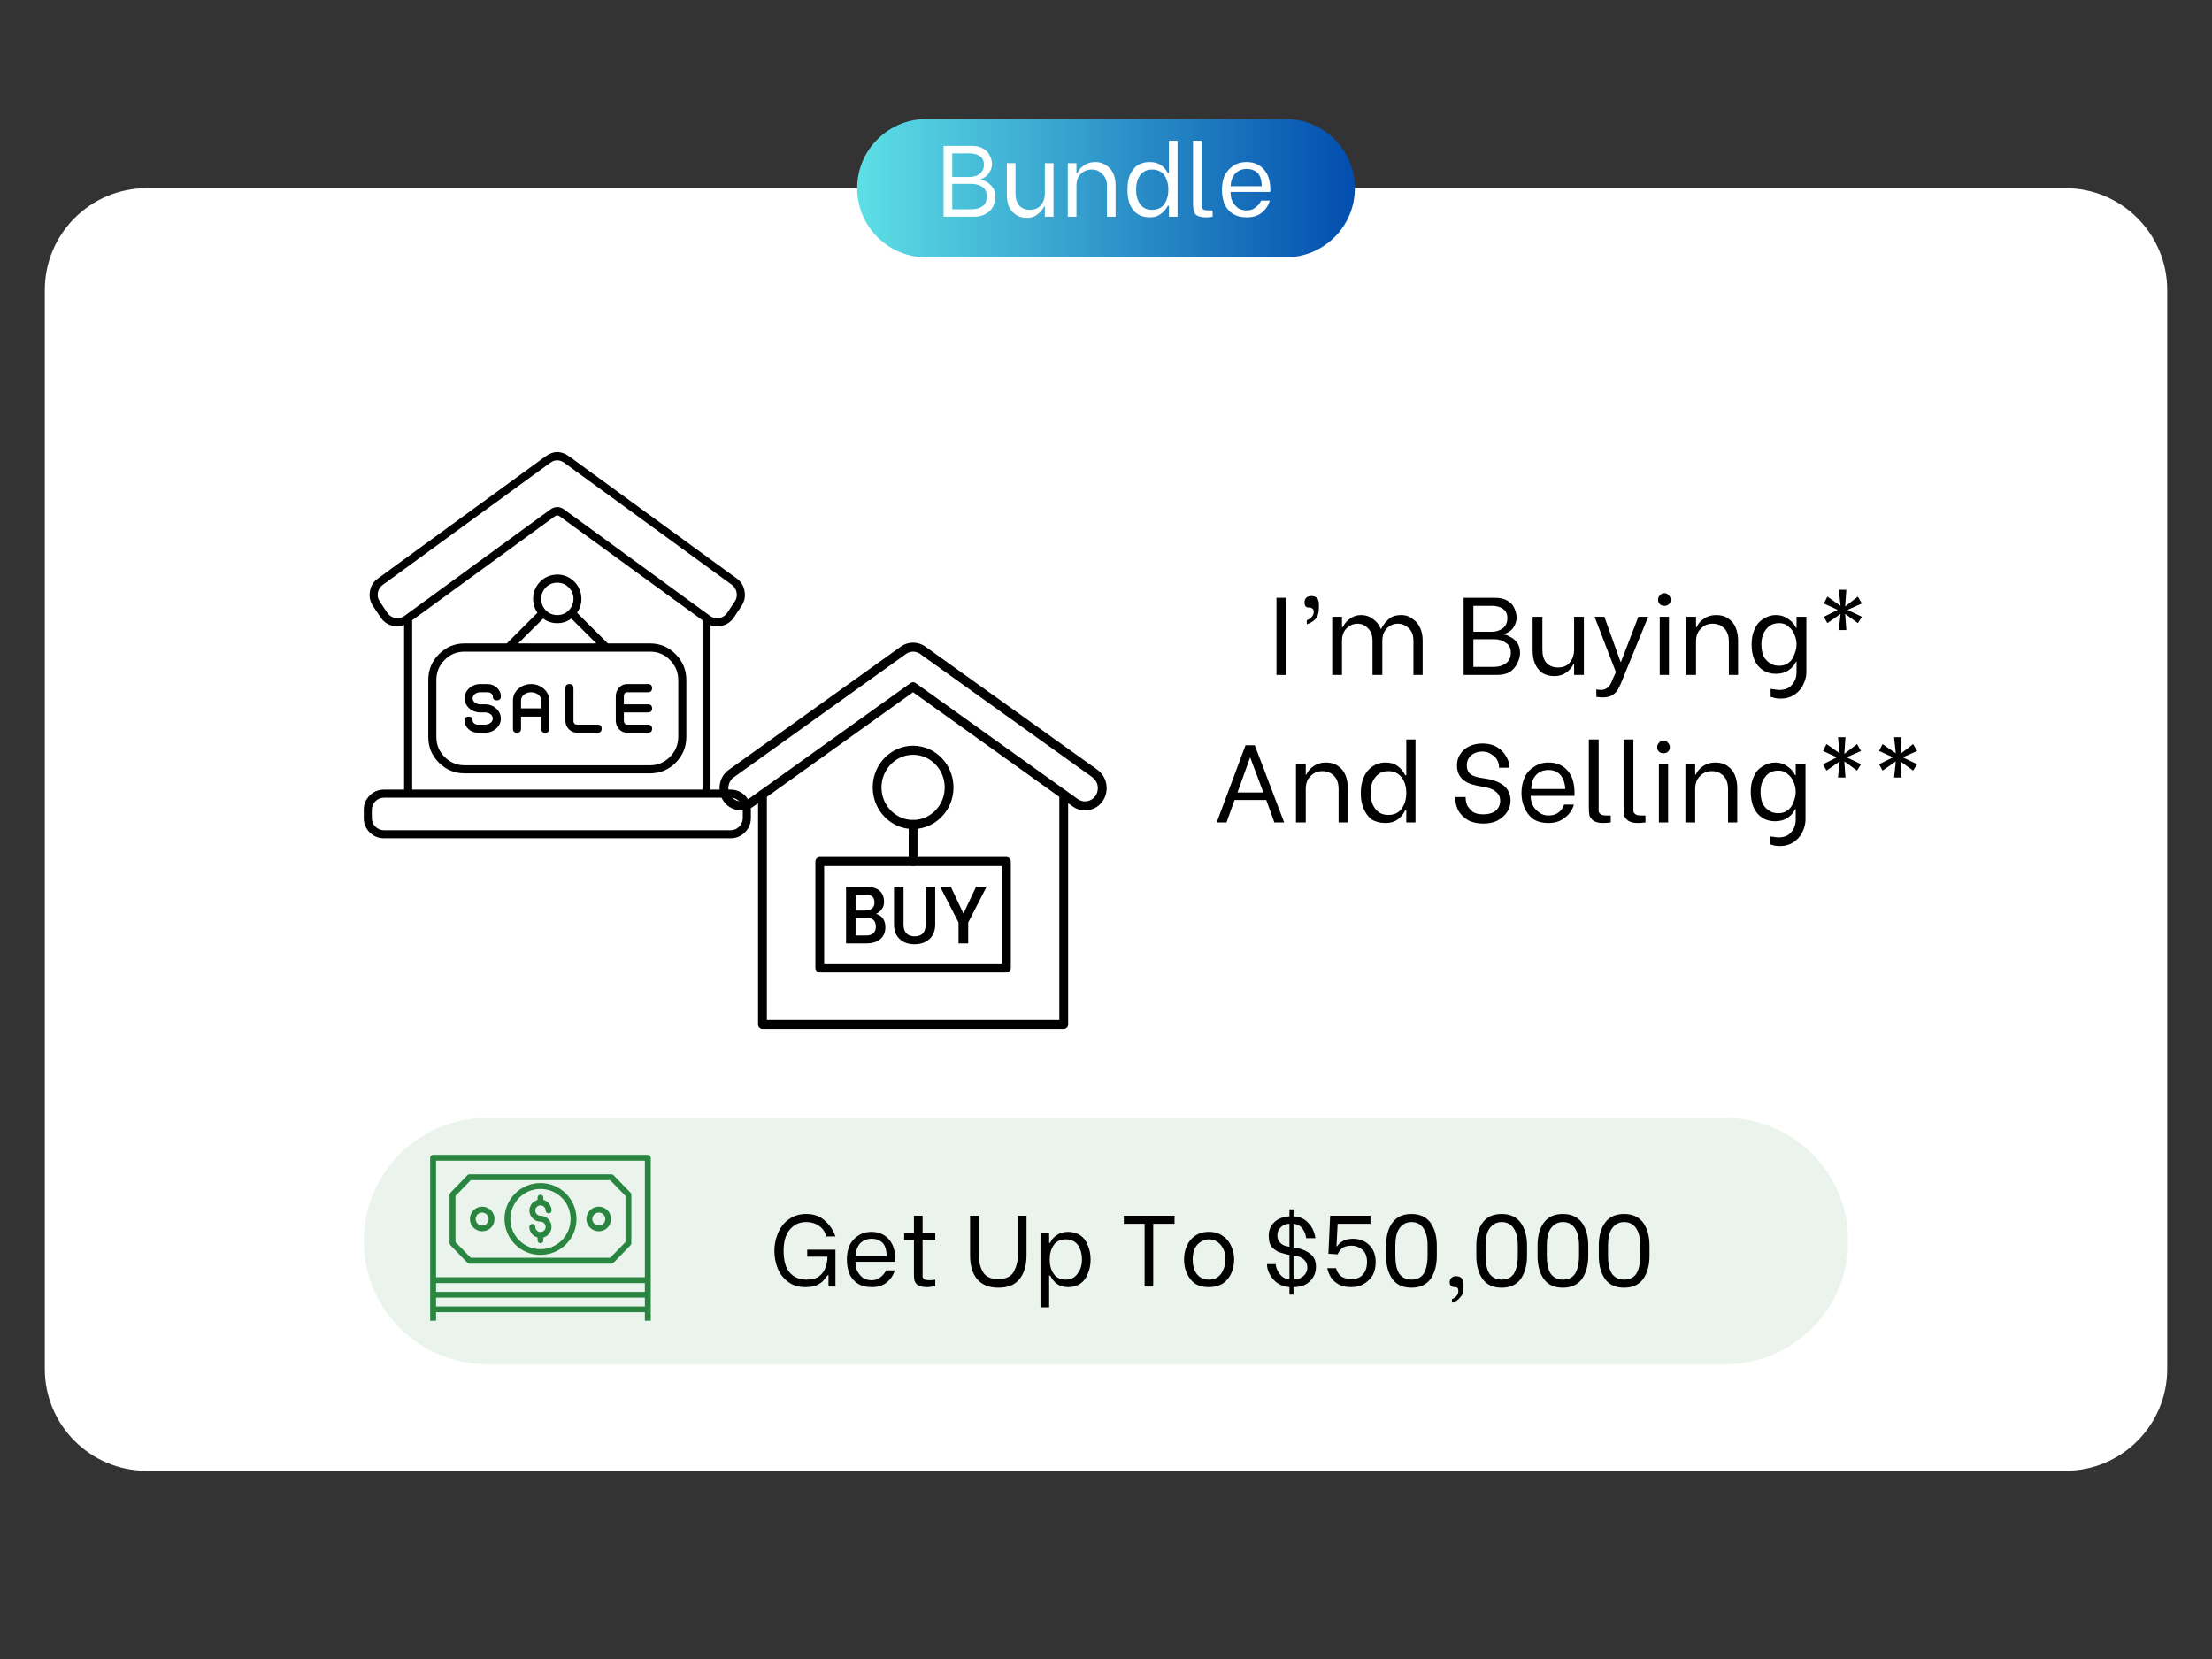 <svg xmlns="http://www.w3.org/2000/svg" xmlns:xlink="http://www.w3.org/1999/xlink" width="80" zoomAndPan="magnify" viewBox="0 0 60 45" height="60" preserveAspectRatio="xMidYMid meet" version="1.0"><rect x="0" y="0" width="60" height="45" fill="#333333" stroke="none"/><defs><g/><clipPath id="9453ee80f3"><path d="M 1.215 5.105 L 58.832 5.105 L 58.832 39.895 L 1.215 39.895 Z M 1.215 5.105 " clip-rule="nonzero"/></clipPath><clipPath id="8e29447fd6"><path d="M 3.977 5.105 L 56.023 5.105 C 57.551 5.105 58.785 6.344 58.785 7.867 L 58.785 37.133 C 58.785 38.656 57.551 39.895 56.023 39.895 L 3.977 39.895 C 2.449 39.895 1.215 38.656 1.215 37.133 L 1.215 7.867 C 1.215 6.344 2.449 5.105 3.977 5.105 Z M 3.977 5.105 " clip-rule="nonzero"/></clipPath><clipPath id="06e61f002b"><path d="M 9.867 30.324 L 50.152 30.324 L 50.152 37.004 L 9.867 37.004 Z M 9.867 30.324 " clip-rule="nonzero"/></clipPath><clipPath id="67ec9b4ca0"><path d="M 13.207 30.324 L 46.793 30.324 C 47.68 30.324 48.531 30.676 49.156 31.301 C 49.781 31.926 50.133 32.777 50.133 33.664 C 50.133 34.547 49.781 35.398 49.156 36.023 C 48.531 36.648 47.68 37.004 46.793 37.004 L 13.207 37.004 C 12.32 37.004 11.469 36.648 10.844 36.023 C 10.219 35.398 9.867 34.547 9.867 33.664 C 9.867 32.777 10.219 31.926 10.844 31.301 C 11.469 30.676 12.32 30.324 13.207 30.324 Z M 13.207 30.324 " clip-rule="nonzero"/></clipPath><clipPath id="de68c1cf67"><path d="M 11.66 31.324 L 17.66 31.324 L 17.66 35.824 L 11.66 35.824 Z M 11.66 31.324 " clip-rule="nonzero"/></clipPath><clipPath id="5d399d4f1a"><path d="M 12 31.324 L 17.66 31.324 L 17.66 35 L 12 35 Z M 12 31.324 " clip-rule="nonzero"/></clipPath><clipPath id="c4a6f48039"><path d="M 19.516 17.43 L 30.016 17.43 L 30.016 21.988 L 19.516 21.988 Z M 19.516 17.43 " clip-rule="nonzero"/></clipPath><clipPath id="b5d4e67d96"><path d="M 20.543 21.422 L 28.988 21.422 L 28.988 27.914 L 20.543 27.914 Z M 20.543 21.422 " clip-rule="nonzero"/></clipPath><clipPath id="877f9d128b"><path d="M 9.867 12.238 L 20.367 12.238 L 20.367 22.738 L 9.867 22.738 Z M 9.867 12.238 " clip-rule="nonzero"/></clipPath><clipPath id="73edd07785"><path d="M 23.25 3.23 L 36.75 3.23 L 36.75 6.98 L 23.25 6.98 Z M 23.25 3.23 " clip-rule="nonzero"/></clipPath><clipPath id="19468dba85"><path d="M 25.125 3.23 L 34.875 3.23 C 35.91 3.23 36.75 4.07 36.75 5.105 C 36.75 6.141 35.91 6.98 34.875 6.98 L 25.125 6.98 C 24.09 6.98 23.25 6.141 23.25 5.105 C 23.25 4.07 24.09 3.23 25.125 3.23 Z M 25.125 3.23 " clip-rule="nonzero"/></clipPath><linearGradient x1="0.003" gradientTransform="matrix(0.015, 0, 0, 0.015, 23.25, 3.232)" y1="128" x2="921.6" gradientUnits="userSpaceOnUse" y2="128" id="bedaaccfda"><stop stop-opacity="1" stop-color="rgb(36.499%, 87.799%, 90.199%)" offset="0"/><stop stop-opacity="1" stop-color="rgb(36.356%, 87.569%, 90.111%)" offset="0.004"/><stop stop-opacity="1" stop-color="rgb(36.214%, 87.34%, 90.024%)" offset="0.008"/><stop stop-opacity="1" stop-color="rgb(36.07%, 87.109%, 89.937%)" offset="0.012"/><stop stop-opacity="1" stop-color="rgb(35.928%, 86.88%, 89.85%)" offset="0.016"/><stop stop-opacity="1" stop-color="rgb(35.785%, 86.65%, 89.761%)" offset="0.02"/><stop stop-opacity="1" stop-color="rgb(35.643%, 86.421%, 89.674%)" offset="0.023"/><stop stop-opacity="1" stop-color="rgb(35.501%, 86.191%, 89.586%)" offset="0.027"/><stop stop-opacity="1" stop-color="rgb(35.359%, 85.962%, 89.499%)" offset="0.031"/><stop stop-opacity="1" stop-color="rgb(35.216%, 85.732%, 89.41%)" offset="0.035"/><stop stop-opacity="1" stop-color="rgb(35.074%, 85.503%, 89.323%)" offset="0.039"/><stop stop-opacity="1" stop-color="rgb(34.93%, 85.272%, 89.236%)" offset="0.043"/><stop stop-opacity="1" stop-color="rgb(34.789%, 85.043%, 89.149%)" offset="0.047"/><stop stop-opacity="1" stop-color="rgb(34.645%, 84.813%, 89.061%)" offset="0.051"/><stop stop-opacity="1" stop-color="rgb(34.503%, 84.584%, 88.974%)" offset="0.055"/><stop stop-opacity="1" stop-color="rgb(34.36%, 84.354%, 88.885%)" offset="0.059"/><stop stop-opacity="1" stop-color="rgb(34.218%, 84.125%, 88.799%)" offset="0.062"/><stop stop-opacity="1" stop-color="rgb(34.074%, 83.894%, 88.712%)" offset="0.066"/><stop stop-opacity="1" stop-color="rgb(33.932%, 83.664%, 88.625%)" offset="0.07"/><stop stop-opacity="1" stop-color="rgb(33.789%, 83.434%, 88.536%)" offset="0.074"/><stop stop-opacity="1" stop-color="rgb(33.647%, 83.205%, 88.449%)" offset="0.078"/><stop stop-opacity="1" stop-color="rgb(33.504%, 82.974%, 88.361%)" offset="0.082"/><stop stop-opacity="1" stop-color="rgb(33.362%, 82.745%, 88.274%)" offset="0.086"/><stop stop-opacity="1" stop-color="rgb(33.22%, 82.515%, 88.187%)" offset="0.09"/><stop stop-opacity="1" stop-color="rgb(33.078%, 82.286%, 88.1%)" offset="0.094"/><stop stop-opacity="1" stop-color="rgb(32.935%, 82.056%, 88.011%)" offset="0.098"/><stop stop-opacity="1" stop-color="rgb(32.793%, 81.827%, 87.924%)" offset="0.102"/><stop stop-opacity="1" stop-color="rgb(32.649%, 81.596%, 87.836%)" offset="0.105"/><stop stop-opacity="1" stop-color="rgb(32.507%, 81.367%, 87.749%)" offset="0.109"/><stop stop-opacity="1" stop-color="rgb(32.364%, 81.137%, 87.662%)" offset="0.113"/><stop stop-opacity="1" stop-color="rgb(32.222%, 80.908%, 87.575%)" offset="0.117"/><stop stop-opacity="1" stop-color="rgb(32.079%, 80.678%, 87.486%)" offset="0.121"/><stop stop-opacity="1" stop-color="rgb(31.937%, 80.449%, 87.399%)" offset="0.125"/><stop stop-opacity="1" stop-color="rgb(31.793%, 80.219%, 87.311%)" offset="0.129"/><stop stop-opacity="1" stop-color="rgb(31.651%, 79.99%, 87.224%)" offset="0.133"/><stop stop-opacity="1" stop-color="rgb(31.508%, 79.759%, 87.137%)" offset="0.137"/><stop stop-opacity="1" stop-color="rgb(31.366%, 79.53%, 87.05%)" offset="0.141"/><stop stop-opacity="1" stop-color="rgb(31.223%, 79.3%, 86.961%)" offset="0.145"/><stop stop-opacity="1" stop-color="rgb(31.081%, 79.071%, 86.874%)" offset="0.148"/><stop stop-opacity="1" stop-color="rgb(30.937%, 78.841%, 86.786%)" offset="0.152"/><stop stop-opacity="1" stop-color="rgb(30.795%, 78.612%, 86.699%)" offset="0.156"/><stop stop-opacity="1" stop-color="rgb(30.653%, 78.381%, 86.61%)" offset="0.16"/><stop stop-opacity="1" stop-color="rgb(30.511%, 78.152%, 86.523%)" offset="0.164"/><stop stop-opacity="1" stop-color="rgb(30.368%, 77.922%, 86.436%)" offset="0.168"/><stop stop-opacity="1" stop-color="rgb(30.226%, 77.693%, 86.349%)" offset="0.172"/><stop stop-opacity="1" stop-color="rgb(30.083%, 77.463%, 86.261%)" offset="0.176"/><stop stop-opacity="1" stop-color="rgb(29.941%, 77.234%, 86.174%)" offset="0.18"/><stop stop-opacity="1" stop-color="rgb(29.797%, 77.003%, 86.086%)" offset="0.184"/><stop stop-opacity="1" stop-color="rgb(29.655%, 76.775%, 85.999%)" offset="0.188"/><stop stop-opacity="1" stop-color="rgb(29.512%, 76.544%, 85.912%)" offset="0.191"/><stop stop-opacity="1" stop-color="rgb(29.37%, 76.315%, 85.825%)" offset="0.195"/><stop stop-opacity="1" stop-color="rgb(29.227%, 76.085%, 85.736%)" offset="0.199"/><stop stop-opacity="1" stop-color="rgb(29.085%, 75.856%, 85.649%)" offset="0.203"/><stop stop-opacity="1" stop-color="rgb(28.941%, 75.626%, 85.561%)" offset="0.207"/><stop stop-opacity="1" stop-color="rgb(28.799%, 75.395%, 85.474%)" offset="0.211"/><stop stop-opacity="1" stop-color="rgb(28.656%, 75.165%, 85.387%)" offset="0.215"/><stop stop-opacity="1" stop-color="rgb(28.514%, 74.936%, 85.3%)" offset="0.219"/><stop stop-opacity="1" stop-color="rgb(28.372%, 74.706%, 85.211%)" offset="0.223"/><stop stop-opacity="1" stop-color="rgb(28.23%, 74.477%, 85.124%)" offset="0.227"/><stop stop-opacity="1" stop-color="rgb(28.087%, 74.246%, 85.036%)" offset="0.23"/><stop stop-opacity="1" stop-color="rgb(27.945%, 74.017%, 84.949%)" offset="0.234"/><stop stop-opacity="1" stop-color="rgb(27.802%, 73.787%, 84.862%)" offset="0.238"/><stop stop-opacity="1" stop-color="rgb(27.66%, 73.558%, 84.775%)" offset="0.242"/><stop stop-opacity="1" stop-color="rgb(27.516%, 73.328%, 84.686%)" offset="0.246"/><stop stop-opacity="1" stop-color="rgb(27.374%, 73.099%, 84.599%)" offset="0.25"/><stop stop-opacity="1" stop-color="rgb(27.231%, 72.868%, 84.511%)" offset="0.254"/><stop stop-opacity="1" stop-color="rgb(27.089%, 72.639%, 84.424%)" offset="0.258"/><stop stop-opacity="1" stop-color="rgb(26.945%, 72.409%, 84.337%)" offset="0.262"/><stop stop-opacity="1" stop-color="rgb(26.804%, 72.18%, 84.25%)" offset="0.266"/><stop stop-opacity="1" stop-color="rgb(26.66%, 71.95%, 84.161%)" offset="0.27"/><stop stop-opacity="1" stop-color="rgb(26.518%, 71.721%, 84.074%)" offset="0.273"/><stop stop-opacity="1" stop-color="rgb(26.375%, 71.49%, 83.986%)" offset="0.277"/><stop stop-opacity="1" stop-color="rgb(26.233%, 71.262%, 83.899%)" offset="0.281"/><stop stop-opacity="1" stop-color="rgb(26.091%, 71.031%, 83.81%)" offset="0.285"/><stop stop-opacity="1" stop-color="rgb(25.949%, 70.802%, 83.723%)" offset="0.289"/><stop stop-opacity="1" stop-color="rgb(25.806%, 70.572%, 83.636%)" offset="0.293"/><stop stop-opacity="1" stop-color="rgb(25.664%, 70.343%, 83.549%)" offset="0.297"/><stop stop-opacity="1" stop-color="rgb(25.52%, 70.113%, 83.461%)" offset="0.301"/><stop stop-opacity="1" stop-color="rgb(25.378%, 69.884%, 83.374%)" offset="0.305"/><stop stop-opacity="1" stop-color="rgb(25.235%, 69.653%, 83.286%)" offset="0.309"/><stop stop-opacity="1" stop-color="rgb(25.093%, 69.424%, 83.199%)" offset="0.312"/><stop stop-opacity="1" stop-color="rgb(24.95%, 69.194%, 83.112%)" offset="0.316"/><stop stop-opacity="1" stop-color="rgb(24.808%, 68.965%, 83.025%)" offset="0.32"/><stop stop-opacity="1" stop-color="rgb(24.664%, 68.735%, 82.936%)" offset="0.324"/><stop stop-opacity="1" stop-color="rgb(24.522%, 68.506%, 82.849%)" offset="0.328"/><stop stop-opacity="1" stop-color="rgb(24.379%, 68.275%, 82.761%)" offset="0.332"/><stop stop-opacity="1" stop-color="rgb(24.237%, 68.047%, 82.674%)" offset="0.336"/><stop stop-opacity="1" stop-color="rgb(24.094%, 67.816%, 82.587%)" offset="0.34"/><stop stop-opacity="1" stop-color="rgb(23.952%, 67.587%, 82.5%)" offset="0.344"/><stop stop-opacity="1" stop-color="rgb(23.808%, 67.357%, 82.411%)" offset="0.348"/><stop stop-opacity="1" stop-color="rgb(23.666%, 67.128%, 82.324%)" offset="0.352"/><stop stop-opacity="1" stop-color="rgb(23.524%, 66.898%, 82.236%)" offset="0.355"/><stop stop-opacity="1" stop-color="rgb(23.383%, 66.667%, 82.149%)" offset="0.359"/><stop stop-opacity="1" stop-color="rgb(23.239%, 66.437%, 82.062%)" offset="0.363"/><stop stop-opacity="1" stop-color="rgb(23.097%, 66.208%, 81.975%)" offset="0.367"/><stop stop-opacity="1" stop-color="rgb(22.954%, 65.977%, 81.886%)" offset="0.371"/><stop stop-opacity="1" stop-color="rgb(22.812%, 65.749%, 81.799%)" offset="0.375"/><stop stop-opacity="1" stop-color="rgb(22.668%, 65.518%, 81.711%)" offset="0.379"/><stop stop-opacity="1" stop-color="rgb(22.527%, 65.289%, 81.624%)" offset="0.383"/><stop stop-opacity="1" stop-color="rgb(22.383%, 65.059%, 81.537%)" offset="0.387"/><stop stop-opacity="1" stop-color="rgb(22.241%, 64.83%, 81.45%)" offset="0.391"/><stop stop-opacity="1" stop-color="rgb(22.098%, 64.6%, 81.361%)" offset="0.395"/><stop stop-opacity="1" stop-color="rgb(21.956%, 64.371%, 81.274%)" offset="0.398"/><stop stop-opacity="1" stop-color="rgb(21.812%, 64.14%, 81.186%)" offset="0.402"/><stop stop-opacity="1" stop-color="rgb(21.671%, 63.911%, 81.099%)" offset="0.406"/><stop stop-opacity="1" stop-color="rgb(21.527%, 63.681%, 81.01%)" offset="0.41"/><stop stop-opacity="1" stop-color="rgb(21.385%, 63.452%, 80.923%)" offset="0.414"/><stop stop-opacity="1" stop-color="rgb(21.243%, 63.222%, 80.836%)" offset="0.418"/><stop stop-opacity="1" stop-color="rgb(21.101%, 62.993%, 80.75%)" offset="0.422"/><stop stop-opacity="1" stop-color="rgb(20.958%, 62.762%, 80.661%)" offset="0.426"/><stop stop-opacity="1" stop-color="rgb(20.816%, 62.534%, 80.574%)" offset="0.43"/><stop stop-opacity="1" stop-color="rgb(20.673%, 62.303%, 80.486%)" offset="0.434"/><stop stop-opacity="1" stop-color="rgb(20.531%, 62.074%, 80.399%)" offset="0.438"/><stop stop-opacity="1" stop-color="rgb(20.387%, 61.844%, 80.312%)" offset="0.441"/><stop stop-opacity="1" stop-color="rgb(20.245%, 61.615%, 80.225%)" offset="0.445"/><stop stop-opacity="1" stop-color="rgb(20.102%, 61.385%, 80.136%)" offset="0.449"/><stop stop-opacity="1" stop-color="rgb(19.96%, 61.156%, 80.049%)" offset="0.453"/><stop stop-opacity="1" stop-color="rgb(19.817%, 60.925%, 79.961%)" offset="0.457"/><stop stop-opacity="1" stop-color="rgb(19.675%, 60.696%, 79.874%)" offset="0.461"/><stop stop-opacity="1" stop-color="rgb(19.531%, 60.466%, 79.787%)" offset="0.465"/><stop stop-opacity="1" stop-color="rgb(19.389%, 60.237%, 79.7%)" offset="0.469"/><stop stop-opacity="1" stop-color="rgb(19.246%, 60.007%, 79.611%)" offset="0.473"/><stop stop-opacity="1" stop-color="rgb(19.104%, 59.778%, 79.524%)" offset="0.477"/><stop stop-opacity="1" stop-color="rgb(18.962%, 59.547%, 79.436%)" offset="0.48"/><stop stop-opacity="1" stop-color="rgb(18.82%, 59.319%, 79.349%)" offset="0.484"/><stop stop-opacity="1" stop-color="rgb(18.677%, 59.088%, 79.262%)" offset="0.488"/><stop stop-opacity="1" stop-color="rgb(18.535%, 58.859%, 79.175%)" offset="0.492"/><stop stop-opacity="1" stop-color="rgb(18.391%, 58.629%, 79.086%)" offset="0.496"/><stop stop-opacity="1" stop-color="rgb(18.25%, 58.398%, 78.999%)" offset="0.5"/><stop stop-opacity="1" stop-color="rgb(18.106%, 58.168%, 78.911%)" offset="0.504"/><stop stop-opacity="1" stop-color="rgb(17.964%, 57.939%, 78.824%)" offset="0.508"/><stop stop-opacity="1" stop-color="rgb(17.821%, 57.709%, 78.737%)" offset="0.512"/><stop stop-opacity="1" stop-color="rgb(17.679%, 57.48%, 78.65%)" offset="0.516"/><stop stop-opacity="1" stop-color="rgb(17.535%, 57.249%, 78.561%)" offset="0.52"/><stop stop-opacity="1" stop-color="rgb(17.393%, 57.021%, 78.474%)" offset="0.523"/><stop stop-opacity="1" stop-color="rgb(17.25%, 56.79%, 78.386%)" offset="0.527"/><stop stop-opacity="1" stop-color="rgb(17.108%, 56.561%, 78.299%)" offset="0.531"/><stop stop-opacity="1" stop-color="rgb(16.965%, 56.331%, 78.21%)" offset="0.535"/><stop stop-opacity="1" stop-color="rgb(16.823%, 56.102%, 78.123%)" offset="0.539"/><stop stop-opacity="1" stop-color="rgb(16.681%, 55.872%, 78.036%)" offset="0.543"/><stop stop-opacity="1" stop-color="rgb(16.539%, 55.643%, 77.95%)" offset="0.547"/><stop stop-opacity="1" stop-color="rgb(16.396%, 55.412%, 77.861%)" offset="0.551"/><stop stop-opacity="1" stop-color="rgb(16.254%, 55.183%, 77.774%)" offset="0.555"/><stop stop-opacity="1" stop-color="rgb(16.11%, 54.953%, 77.686%)" offset="0.559"/><stop stop-opacity="1" stop-color="rgb(15.968%, 54.724%, 77.599%)" offset="0.562"/><stop stop-opacity="1" stop-color="rgb(15.825%, 54.494%, 77.512%)" offset="0.566"/><stop stop-opacity="1" stop-color="rgb(15.683%, 54.265%, 77.425%)" offset="0.57"/><stop stop-opacity="1" stop-color="rgb(15.54%, 54.034%, 77.336%)" offset="0.574"/><stop stop-opacity="1" stop-color="rgb(15.398%, 53.806%, 77.249%)" offset="0.578"/><stop stop-opacity="1" stop-color="rgb(15.254%, 53.575%, 77.161%)" offset="0.582"/><stop stop-opacity="1" stop-color="rgb(15.112%, 53.346%, 77.074%)" offset="0.586"/><stop stop-opacity="1" stop-color="rgb(14.969%, 53.116%, 76.987%)" offset="0.59"/><stop stop-opacity="1" stop-color="rgb(14.827%, 52.887%, 76.9%)" offset="0.594"/><stop stop-opacity="1" stop-color="rgb(14.684%, 52.657%, 76.811%)" offset="0.598"/><stop stop-opacity="1" stop-color="rgb(14.542%, 52.428%, 76.724%)" offset="0.602"/><stop stop-opacity="1" stop-color="rgb(14.398%, 52.197%, 76.636%)" offset="0.605"/><stop stop-opacity="1" stop-color="rgb(14.256%, 51.968%, 76.549%)" offset="0.609"/><stop stop-opacity="1" stop-color="rgb(14.114%, 51.738%, 76.462%)" offset="0.613"/><stop stop-opacity="1" stop-color="rgb(13.972%, 51.509%, 76.375%)" offset="0.617"/><stop stop-opacity="1" stop-color="rgb(13.829%, 51.279%, 76.286%)" offset="0.621"/><stop stop-opacity="1" stop-color="rgb(13.687%, 51.05%, 76.199%)" offset="0.625"/><stop stop-opacity="1" stop-color="rgb(13.544%, 50.819%, 76.111%)" offset="0.629"/><stop stop-opacity="1" stop-color="rgb(13.402%, 50.591%, 76.024%)" offset="0.633"/><stop stop-opacity="1" stop-color="rgb(13.258%, 50.36%, 75.937%)" offset="0.637"/><stop stop-opacity="1" stop-color="rgb(13.116%, 50.13%, 75.85%)" offset="0.641"/><stop stop-opacity="1" stop-color="rgb(12.973%, 49.899%, 75.761%)" offset="0.645"/><stop stop-opacity="1" stop-color="rgb(12.831%, 49.67%, 75.674%)" offset="0.648"/><stop stop-opacity="1" stop-color="rgb(12.688%, 49.44%, 75.586%)" offset="0.652"/><stop stop-opacity="1" stop-color="rgb(12.546%, 49.211%, 75.499%)" offset="0.656"/><stop stop-opacity="1" stop-color="rgb(12.402%, 48.981%, 75.41%)" offset="0.66"/><stop stop-opacity="1" stop-color="rgb(12.26%, 48.752%, 75.323%)" offset="0.664"/><stop stop-opacity="1" stop-color="rgb(12.117%, 48.521%, 75.237%)" offset="0.668"/><stop stop-opacity="1" stop-color="rgb(11.975%, 48.293%, 75.15%)" offset="0.672"/><stop stop-opacity="1" stop-color="rgb(11.833%, 48.062%, 75.061%)" offset="0.676"/><stop stop-opacity="1" stop-color="rgb(11.691%, 47.833%, 74.974%)" offset="0.68"/><stop stop-opacity="1" stop-color="rgb(11.548%, 47.603%, 74.886%)" offset="0.684"/><stop stop-opacity="1" stop-color="rgb(11.406%, 47.374%, 74.799%)" offset="0.688"/><stop stop-opacity="1" stop-color="rgb(11.263%, 47.144%, 74.712%)" offset="0.691"/><stop stop-opacity="1" stop-color="rgb(11.121%, 46.915%, 74.625%)" offset="0.695"/><stop stop-opacity="1" stop-color="rgb(10.977%, 46.684%, 74.536%)" offset="0.699"/><stop stop-opacity="1" stop-color="rgb(10.835%, 46.455%, 74.449%)" offset="0.703"/><stop stop-opacity="1" stop-color="rgb(10.692%, 46.225%, 74.361%)" offset="0.707"/><stop stop-opacity="1" stop-color="rgb(10.55%, 45.996%, 74.274%)" offset="0.711"/><stop stop-opacity="1" stop-color="rgb(10.406%, 45.766%, 74.187%)" offset="0.715"/><stop stop-opacity="1" stop-color="rgb(10.265%, 45.537%, 74.1%)" offset="0.719"/><stop stop-opacity="1" stop-color="rgb(10.121%, 45.306%, 74.011%)" offset="0.723"/><stop stop-opacity="1" stop-color="rgb(9.979%, 45.078%, 73.924%)" offset="0.727"/><stop stop-opacity="1" stop-color="rgb(9.836%, 44.847%, 73.836%)" offset="0.73"/><stop stop-opacity="1" stop-color="rgb(9.694%, 44.618%, 73.749%)" offset="0.734"/><stop stop-opacity="1" stop-color="rgb(9.552%, 44.388%, 73.662%)" offset="0.738"/><stop stop-opacity="1" stop-color="rgb(9.41%, 44.159%, 73.575%)" offset="0.742"/><stop stop-opacity="1" stop-color="rgb(9.267%, 43.929%, 73.486%)" offset="0.746"/><stop stop-opacity="1" stop-color="rgb(9.125%, 43.7%, 73.399%)" offset="0.75"/><stop stop-opacity="1" stop-color="rgb(8.981%, 43.469%, 73.311%)" offset="0.754"/><stop stop-opacity="1" stop-color="rgb(8.839%, 43.24%, 73.224%)" offset="0.758"/><stop stop-opacity="1" stop-color="rgb(8.696%, 43.01%, 73.137%)" offset="0.762"/><stop stop-opacity="1" stop-color="rgb(8.554%, 42.781%, 73.05%)" offset="0.766"/><stop stop-opacity="1" stop-color="rgb(8.411%, 42.551%, 72.961%)" offset="0.77"/><stop stop-opacity="1" stop-color="rgb(8.269%, 42.322%, 72.874%)" offset="0.773"/><stop stop-opacity="1" stop-color="rgb(8.125%, 42.091%, 72.786%)" offset="0.777"/><stop stop-opacity="1" stop-color="rgb(7.983%, 41.861%, 72.699%)" offset="0.781"/><stop stop-opacity="1" stop-color="rgb(7.84%, 41.631%, 72.61%)" offset="0.785"/><stop stop-opacity="1" stop-color="rgb(7.698%, 41.402%, 72.523%)" offset="0.789"/><stop stop-opacity="1" stop-color="rgb(7.555%, 41.171%, 72.437%)" offset="0.793"/><stop stop-opacity="1" stop-color="rgb(7.413%, 40.942%, 72.35%)" offset="0.797"/><stop stop-opacity="1" stop-color="rgb(7.269%, 40.712%, 72.261%)" offset="0.801"/><stop stop-opacity="1" stop-color="rgb(7.127%, 40.483%, 72.174%)" offset="0.805"/><stop stop-opacity="1" stop-color="rgb(6.985%, 40.253%, 72.086%)" offset="0.809"/><stop stop-opacity="1" stop-color="rgb(6.844%, 40.024%, 71.999%)" offset="0.812"/><stop stop-opacity="1" stop-color="rgb(6.7%, 39.793%, 71.912%)" offset="0.816"/><stop stop-opacity="1" stop-color="rgb(6.558%, 39.565%, 71.825%)" offset="0.82"/><stop stop-opacity="1" stop-color="rgb(6.415%, 39.334%, 71.736%)" offset="0.824"/><stop stop-opacity="1" stop-color="rgb(6.273%, 39.105%, 71.649%)" offset="0.828"/><stop stop-opacity="1" stop-color="rgb(6.129%, 38.875%, 71.561%)" offset="0.832"/><stop stop-opacity="1" stop-color="rgb(5.988%, 38.646%, 71.474%)" offset="0.836"/><stop stop-opacity="1" stop-color="rgb(5.844%, 38.416%, 71.387%)" offset="0.84"/><stop stop-opacity="1" stop-color="rgb(5.702%, 38.187%, 71.3%)" offset="0.844"/><stop stop-opacity="1" stop-color="rgb(5.559%, 37.956%, 71.211%)" offset="0.848"/><stop stop-opacity="1" stop-color="rgb(5.417%, 37.727%, 71.124%)" offset="0.852"/><stop stop-opacity="1" stop-color="rgb(5.273%, 37.497%, 71.036%)" offset="0.855"/><stop stop-opacity="1" stop-color="rgb(5.132%, 37.268%, 70.949%)" offset="0.859"/><stop stop-opacity="1" stop-color="rgb(4.988%, 37.038%, 70.862%)" offset="0.863"/><stop stop-opacity="1" stop-color="rgb(4.846%, 36.809%, 70.775%)" offset="0.867"/><stop stop-opacity="1" stop-color="rgb(4.704%, 36.578%, 70.686%)" offset="0.871"/><stop stop-opacity="1" stop-color="rgb(4.562%, 36.349%, 70.599%)" offset="0.875"/><stop stop-opacity="1" stop-color="rgb(4.419%, 36.119%, 70.511%)" offset="0.879"/><stop stop-opacity="1" stop-color="rgb(4.277%, 35.89%, 70.424%)" offset="0.883"/><stop stop-opacity="1" stop-color="rgb(4.134%, 35.66%, 70.337%)" offset="0.887"/><stop stop-opacity="1" stop-color="rgb(3.992%, 35.431%, 70.25%)" offset="0.891"/><stop stop-opacity="1" stop-color="rgb(3.848%, 35.2%, 70.161%)" offset="0.895"/><stop stop-opacity="1" stop-color="rgb(3.706%, 34.972%, 70.074%)" offset="0.898"/><stop stop-opacity="1" stop-color="rgb(3.563%, 34.741%, 69.986%)" offset="0.902"/><stop stop-opacity="1" stop-color="rgb(3.421%, 34.512%, 69.899%)" offset="0.906"/><stop stop-opacity="1" stop-color="rgb(3.278%, 34.282%, 69.81%)" offset="0.91"/><stop stop-opacity="1" stop-color="rgb(3.136%, 34.053%, 69.724%)" offset="0.914"/><stop stop-opacity="1" stop-color="rgb(2.992%, 33.823%, 69.637%)" offset="0.918"/><stop stop-opacity="1" stop-color="rgb(2.85%, 33.592%, 69.55%)" offset="0.922"/><stop stop-opacity="1" stop-color="rgb(2.707%, 33.362%, 69.461%)" offset="0.926"/><stop stop-opacity="1" stop-color="rgb(2.565%, 33.133%, 69.374%)" offset="0.93"/><stop stop-opacity="1" stop-color="rgb(2.423%, 32.903%, 69.286%)" offset="0.934"/><stop stop-opacity="1" stop-color="rgb(2.281%, 32.674%, 69.199%)" offset="0.938"/><stop stop-opacity="1" stop-color="rgb(2.138%, 32.443%, 69.112%)" offset="0.941"/><stop stop-opacity="1" stop-color="rgb(1.996%, 32.214%, 69.025%)" offset="0.945"/><stop stop-opacity="1" stop-color="rgb(1.852%, 31.984%, 68.936%)" offset="0.949"/><stop stop-opacity="1" stop-color="rgb(1.711%, 31.755%, 68.849%)" offset="0.953"/><stop stop-opacity="1" stop-color="rgb(1.567%, 31.525%, 68.761%)" offset="0.957"/><stop stop-opacity="1" stop-color="rgb(1.425%, 31.296%, 68.674%)" offset="0.961"/><stop stop-opacity="1" stop-color="rgb(1.282%, 31.065%, 68.587%)" offset="0.965"/><stop stop-opacity="1" stop-color="rgb(1.14%, 30.836%, 68.5%)" offset="0.969"/><stop stop-opacity="1" stop-color="rgb(0.996%, 30.606%, 68.411%)" offset="0.973"/><stop stop-opacity="1" stop-color="rgb(0.854%, 30.377%, 68.324%)" offset="0.977"/><stop stop-opacity="1" stop-color="rgb(0.711%, 30.147%, 68.236%)" offset="0.98"/><stop stop-opacity="1" stop-color="rgb(0.569%, 29.918%, 68.149%)" offset="0.984"/><stop stop-opacity="1" stop-color="rgb(0.426%, 29.688%, 68.062%)" offset="0.988"/><stop stop-opacity="1" stop-color="rgb(0.284%, 29.459%, 67.975%)" offset="0.992"/><stop stop-opacity="1" stop-color="rgb(0.142%, 29.228%, 67.886%)" offset="0.996"/><stop stop-opacity="1" stop-color="rgb(0%, 28.999%, 67.799%)" offset="1"/></linearGradient></defs><g clip-path="url(#9453ee80f3)"><g clip-path="url(#8e29447fd6)"><path fill="#ffffff" d="M 1.215 5.105 L 58.832 5.105 L 58.832 39.895 L 1.215 39.895 Z M 1.215 5.105 " fill-opacity="1" fill-rule="nonzero"/></g></g><g clip-path="url(#06e61f002b)"><g clip-path="url(#67ec9b4ca0)"><path fill="#eaf3ec" d="M 9.867 30.324 L 50.125 30.324 L 50.125 37.004 L 9.867 37.004 Z M 9.867 30.324 " fill-opacity="1" fill-rule="nonzero"/></g></g><g clip-path="url(#de68c1cf67)"><path fill="#298540" d="M 17.566 31.324 L 11.754 31.324 C 11.707 31.324 11.668 31.359 11.668 31.402 L 11.668 35.914 C 11.668 35.957 11.707 35.988 11.754 35.988 L 17.566 35.988 C 17.613 35.988 17.652 35.957 17.652 35.914 L 17.652 31.402 C 17.652 31.359 17.613 31.324 17.566 31.324 Z M 11.828 34.805 L 17.492 34.805 L 17.492 35.043 L 11.828 35.043 Z M 11.828 35.199 L 17.492 35.199 L 17.492 35.438 L 11.828 35.438 Z M 11.828 31.484 L 17.492 31.484 L 17.492 34.645 L 11.828 34.645 Z M 11.828 35.594 L 17.492 35.594 L 17.492 35.832 L 11.828 35.832 Z M 11.828 35.594 " fill-opacity="1" fill-rule="nonzero"/></g><g clip-path="url(#5d399d4f1a)"><path fill="#298540" d="M 12.68 34.254 C 12.695 34.27 12.715 34.277 12.738 34.277 L 16.586 34.277 C 16.605 34.277 16.625 34.27 16.641 34.254 L 17.102 33.777 C 17.113 33.762 17.125 33.746 17.125 33.723 L 17.125 32.406 C 17.125 32.387 17.113 32.367 17.102 32.352 L 16.641 31.875 C 16.625 31.859 16.605 31.852 16.586 31.852 L 12.738 31.852 C 12.715 31.852 12.695 31.859 12.68 31.875 L 12.219 32.352 C 12.207 32.367 12.199 32.387 12.195 32.406 L 12.195 33.723 C 12.199 33.746 12.207 33.762 12.219 33.777 Z M 12.355 32.438 L 12.77 32.012 L 16.551 32.012 L 16.965 32.438 L 16.965 33.691 L 16.551 34.117 L 12.77 34.117 L 12.355 33.691 Z M 12.355 32.438 " fill-opacity="1" fill-rule="nonzero"/></g><path fill="#298540" d="M 14.66 34.039 C 15.199 34.039 15.637 33.602 15.637 33.066 C 15.637 32.527 15.199 32.09 14.66 32.09 C 14.121 32.09 13.684 32.527 13.684 33.066 C 13.688 33.602 14.121 34.039 14.66 34.039 Z M 14.66 32.25 C 15.113 32.25 15.477 32.613 15.477 33.066 C 15.477 33.516 15.113 33.883 14.66 33.883 C 14.211 33.883 13.844 33.516 13.844 33.066 C 13.844 32.613 14.211 32.25 14.66 32.25 Z M 14.66 32.25 " fill-opacity="1" fill-rule="nonzero"/><path fill="#298540" d="M 14.66 33.418 C 14.582 33.418 14.52 33.355 14.52 33.277 C 14.52 33.234 14.484 33.199 14.441 33.199 C 14.395 33.199 14.359 33.234 14.359 33.277 C 14.359 33.414 14.449 33.531 14.582 33.566 L 14.582 33.645 C 14.582 33.688 14.617 33.723 14.66 33.723 C 14.703 33.723 14.738 33.688 14.738 33.645 L 14.738 33.566 C 14.883 33.527 14.977 33.387 14.957 33.238 C 14.938 33.09 14.809 32.977 14.66 32.977 C 14.582 32.977 14.52 32.914 14.52 32.836 C 14.52 32.758 14.582 32.695 14.66 32.695 C 14.738 32.695 14.801 32.758 14.801 32.836 C 14.801 32.879 14.836 32.914 14.883 32.914 C 14.926 32.914 14.961 32.879 14.961 32.836 C 14.961 32.703 14.871 32.582 14.738 32.547 L 14.738 32.484 C 14.738 32.441 14.703 32.406 14.66 32.406 C 14.617 32.406 14.582 32.441 14.582 32.484 L 14.582 32.547 C 14.438 32.586 14.344 32.727 14.363 32.875 C 14.383 33.023 14.512 33.137 14.66 33.137 C 14.738 33.137 14.801 33.199 14.801 33.277 C 14.801 33.355 14.738 33.418 14.66 33.418 Z M 14.66 33.418 " fill-opacity="1" fill-rule="nonzero"/><path fill="#298540" d="M 13.078 33.398 C 13.266 33.398 13.414 33.25 13.414 33.066 C 13.414 32.879 13.266 32.73 13.078 32.73 C 12.895 32.73 12.746 32.879 12.746 33.066 C 12.746 33.25 12.895 33.398 13.078 33.398 Z M 13.078 32.891 C 13.176 32.891 13.254 32.969 13.254 33.066 C 13.254 33.164 13.176 33.242 13.078 33.242 C 12.98 33.242 12.902 33.164 12.902 33.066 C 12.902 32.969 12.98 32.891 13.078 32.891 Z M 13.078 32.891 " fill-opacity="1" fill-rule="nonzero"/><path fill="#298540" d="M 16.242 33.398 C 16.426 33.398 16.574 33.25 16.574 33.066 C 16.574 32.879 16.426 32.73 16.242 32.73 C 16.059 32.73 15.906 32.879 15.906 33.066 C 15.906 33.25 16.059 33.398 16.242 33.398 Z M 16.242 32.891 C 16.34 32.891 16.418 32.969 16.418 33.066 C 16.418 33.164 16.34 33.242 16.242 33.242 C 16.145 33.242 16.066 33.164 16.066 33.066 C 16.066 32.969 16.145 32.891 16.242 32.891 Z M 16.242 32.891 " fill-opacity="1" fill-rule="nonzero"/><g clip-path="url(#c4a6f48039)"><path fill="#000000" d="M 19.84 20.98 Z M 24.766 18.504 C 24.793 18.504 24.816 18.512 24.836 18.527 L 29.23 21.672 C 29.309 21.727 29.402 21.75 29.492 21.73 C 29.586 21.715 29.664 21.66 29.719 21.582 C 29.77 21.504 29.789 21.406 29.773 21.312 C 29.758 21.219 29.703 21.137 29.629 21.082 L 24.996 17.766 C 24.996 17.762 24.992 17.762 24.988 17.758 C 24.875 17.66 24.707 17.648 24.582 17.734 C 24.578 17.734 24.574 17.738 24.57 17.742 L 19.906 21.082 C 19.75 21.191 19.707 21.418 19.816 21.582 C 19.926 21.746 20.145 21.785 20.305 21.672 L 24.699 18.527 C 24.719 18.512 24.742 18.504 24.766 18.504 Z M 29.43 21.984 C 29.309 21.984 29.195 21.945 29.098 21.875 L 24.766 18.777 L 20.438 21.875 C 20.172 22.066 19.805 21.996 19.621 21.723 C 19.531 21.59 19.5 21.426 19.527 21.266 C 19.555 21.109 19.641 20.969 19.77 20.879 L 24.418 17.551 C 24.422 17.547 24.426 17.543 24.434 17.539 C 24.645 17.387 24.934 17.398 25.137 17.566 L 29.766 20.879 C 29.891 20.969 29.98 21.109 30.008 21.266 C 30.035 21.426 30.004 21.59 29.914 21.723 C 29.824 21.855 29.691 21.945 29.535 21.973 C 29.5 21.98 29.465 21.984 29.43 21.984 " fill-opacity="1" fill-rule="nonzero"/></g><g clip-path="url(#b5d4e67d96)"><path fill="#000000" d="M 28.852 27.914 L 20.684 27.914 C 20.617 27.914 20.562 27.859 20.562 27.789 L 20.562 21.551 C 20.562 21.484 20.617 21.43 20.684 21.43 C 20.746 21.43 20.801 21.484 20.801 21.551 L 20.801 27.668 L 28.734 27.668 L 28.734 21.551 C 28.734 21.484 28.785 21.43 28.852 21.43 C 28.918 21.43 28.973 21.484 28.973 21.551 L 28.973 27.789 C 28.973 27.859 28.918 27.914 28.852 27.914 " fill-opacity="1" fill-rule="nonzero"/></g><path fill="#000000" d="M 24.766 20.473 C 24.297 20.473 23.91 20.871 23.91 21.359 C 23.91 21.848 24.297 22.242 24.766 22.242 C 25.238 22.242 25.625 21.848 25.625 21.359 C 25.625 20.871 25.238 20.473 24.766 20.473 Z M 24.766 22.488 C 24.164 22.488 23.672 21.98 23.672 21.359 C 23.672 20.734 24.164 20.227 24.766 20.227 C 25.371 20.227 25.863 20.734 25.863 21.359 C 25.863 21.98 25.371 22.488 24.766 22.488 " fill-opacity="1" fill-rule="nonzero"/><path fill="#000000" d="M 24.766 23.492 C 24.703 23.492 24.648 23.438 24.648 23.371 L 24.648 22.367 C 24.648 22.297 24.703 22.242 24.766 22.242 C 24.832 22.242 24.887 22.297 24.887 22.367 L 24.887 23.371 C 24.887 23.438 24.832 23.492 24.766 23.492 " fill-opacity="1" fill-rule="nonzero"/><path fill="#000000" d="M 22.355 26.133 L 27.18 26.133 L 27.18 23.492 L 22.355 23.492 Z M 27.297 26.379 L 22.238 26.379 C 22.172 26.379 22.117 26.32 22.117 26.254 L 22.117 23.371 C 22.117 23.301 22.172 23.246 22.238 23.246 L 27.297 23.246 C 27.363 23.246 27.418 23.301 27.418 23.371 L 27.418 26.254 C 27.418 26.32 27.363 26.379 27.297 26.379 " fill-opacity="1" fill-rule="nonzero"/><path fill="#000000" d="M 23.207 24.895 L 23.207 25.375 L 23.496 25.375 C 23.578 25.375 23.641 25.355 23.688 25.316 C 23.734 25.273 23.758 25.215 23.758 25.141 C 23.758 24.98 23.676 24.898 23.52 24.895 Z M 23.207 24.699 L 23.461 24.699 C 23.543 24.699 23.605 24.68 23.652 24.641 C 23.699 24.605 23.719 24.551 23.719 24.48 C 23.719 24.406 23.699 24.348 23.656 24.316 C 23.613 24.281 23.551 24.266 23.461 24.266 L 23.207 24.266 Z M 22.949 25.59 L 22.949 24.051 L 23.461 24.051 C 23.629 24.051 23.758 24.082 23.848 24.152 C 23.934 24.223 23.98 24.328 23.98 24.465 C 23.98 24.535 23.961 24.602 23.922 24.656 C 23.887 24.715 23.832 24.758 23.762 24.789 C 23.844 24.812 23.902 24.852 23.949 24.914 C 23.992 24.977 24.016 25.055 24.016 25.141 C 24.016 25.285 23.969 25.398 23.879 25.473 C 23.789 25.551 23.66 25.59 23.492 25.59 L 22.949 25.59 " fill-opacity="1" fill-rule="nonzero"/><path fill="#000000" d="M 25.367 24.051 L 25.367 25.078 C 25.367 25.242 25.316 25.371 25.215 25.469 C 25.113 25.562 24.977 25.613 24.809 25.613 C 24.637 25.613 24.5 25.566 24.402 25.469 C 24.301 25.375 24.25 25.246 24.25 25.078 L 24.25 24.051 L 24.508 24.051 L 24.508 25.082 C 24.508 25.184 24.535 25.262 24.586 25.316 C 24.637 25.371 24.711 25.398 24.809 25.398 C 25.008 25.398 25.109 25.289 25.109 25.07 L 25.109 24.051 L 25.367 24.051 " fill-opacity="1" fill-rule="nonzero"/><path fill="#000000" d="M 26.133 24.781 L 26.477 24.051 L 26.762 24.051 L 26.262 25.023 L 26.262 25.59 L 26 25.59 L 26 25.023 L 25.5 24.051 L 25.789 24.051 L 26.133 24.781 " fill-opacity="1" fill-rule="nonzero"/><path fill="#000000" d="M 14.461 16.242 C 14.461 16.383 14.5 16.508 14.578 16.621 L 13.746 17.453 L 12.602 17.453 C 12.328 17.453 12.098 17.551 11.906 17.746 C 11.711 17.938 11.617 18.172 11.617 18.445 L 11.617 19.988 C 11.617 20.262 11.711 20.492 11.906 20.688 C 12.098 20.879 12.328 20.977 12.602 20.977 L 17.633 20.977 C 17.902 20.977 18.137 20.879 18.328 20.688 C 18.52 20.492 18.617 20.262 18.617 19.988 L 18.617 18.445 C 18.617 18.172 18.52 17.938 18.328 17.746 C 18.137 17.551 17.902 17.453 17.633 17.453 L 16.488 17.453 L 15.652 16.621 C 15.711 16.535 15.75 16.441 15.766 16.336 C 15.777 16.234 15.77 16.133 15.738 16.031 C 15.703 15.934 15.648 15.844 15.574 15.773 C 15.5 15.699 15.414 15.645 15.312 15.613 C 15.215 15.582 15.113 15.574 15.008 15.594 C 14.906 15.609 14.812 15.648 14.727 15.711 C 14.645 15.773 14.578 15.852 14.531 15.945 C 14.484 16.039 14.461 16.137 14.461 16.242 Z M 17.633 17.676 C 17.844 17.676 18.023 17.75 18.172 17.902 C 18.32 18.051 18.398 18.234 18.398 18.445 L 18.398 19.988 C 18.398 20.199 18.32 20.379 18.172 20.531 C 18.023 20.68 17.844 20.758 17.633 20.758 L 12.602 20.758 C 12.391 20.758 12.207 20.68 12.059 20.531 C 11.91 20.379 11.836 20.199 11.836 19.988 L 11.836 18.445 C 11.836 18.234 11.91 18.051 12.059 17.902 C 12.207 17.75 12.391 17.676 12.602 17.676 Z M 16.176 17.453 L 14.055 17.453 L 14.734 16.777 C 14.945 16.945 15.285 16.945 15.496 16.777 Z M 15.555 16.242 C 15.555 16.363 15.512 16.469 15.426 16.555 C 15.34 16.641 15.238 16.684 15.117 16.684 C 14.996 16.684 14.891 16.641 14.805 16.555 C 14.723 16.469 14.68 16.363 14.68 16.242 C 14.68 16.121 14.723 16.02 14.805 15.934 C 14.891 15.848 14.996 15.805 15.117 15.805 C 15.238 15.805 15.34 15.848 15.426 15.934 C 15.512 16.02 15.555 16.121 15.555 16.242 Z M 15.555 16.242 " fill-opacity="1" fill-rule="nonzero"/><path fill="#000000" d="M 14.023 19.875 C 14.094 19.875 14.133 19.84 14.133 19.766 L 14.133 19.438 L 14.68 19.438 L 14.68 19.766 C 14.68 19.84 14.715 19.875 14.789 19.875 C 14.859 19.875 14.898 19.84 14.898 19.766 L 14.898 18.996 C 14.898 18.754 14.676 18.555 14.406 18.555 C 14.133 18.555 13.914 18.754 13.914 18.996 L 13.914 19.766 C 13.914 19.84 13.949 19.875 14.023 19.875 Z M 14.133 18.996 C 14.133 18.875 14.254 18.777 14.406 18.777 C 14.555 18.777 14.68 18.875 14.68 18.996 L 14.68 19.215 L 14.133 19.215 Z M 14.133 18.996 " fill-opacity="1" fill-rule="nonzero"/><path fill="#000000" d="M 15.664 19.875 L 16.211 19.875 C 16.281 19.875 16.32 19.84 16.32 19.766 C 16.32 19.691 16.281 19.656 16.211 19.656 L 15.664 19.656 C 15.59 19.656 15.555 19.621 15.555 19.547 L 15.555 18.664 C 15.555 18.594 15.516 18.555 15.445 18.555 C 15.371 18.555 15.336 18.594 15.336 18.664 L 15.336 19.547 C 15.336 19.637 15.367 19.715 15.43 19.781 C 15.496 19.844 15.57 19.875 15.664 19.875 Z M 15.664 19.875 " fill-opacity="1" fill-rule="nonzero"/><path fill="#000000" d="M 13.027 19.324 L 13.156 19.324 C 13.273 19.324 13.367 19.398 13.367 19.492 C 13.367 19.582 13.273 19.656 13.156 19.656 L 12.965 19.656 C 12.887 19.656 12.82 19.605 12.82 19.547 C 12.82 19.473 12.781 19.438 12.711 19.438 C 12.637 19.438 12.602 19.473 12.602 19.547 C 12.602 19.727 12.766 19.875 12.965 19.875 L 13.156 19.875 C 13.391 19.875 13.586 19.703 13.586 19.492 C 13.586 19.277 13.391 19.105 13.156 19.105 L 13.027 19.105 C 12.914 19.105 12.82 19.031 12.82 18.941 C 12.82 18.852 12.914 18.777 13.027 18.777 L 13.219 18.777 C 13.301 18.777 13.367 18.824 13.367 18.887 C 13.367 18.961 13.402 18.996 13.477 18.996 C 13.547 18.996 13.586 18.961 13.586 18.887 C 13.586 18.703 13.422 18.555 13.219 18.555 L 13.027 18.555 C 12.793 18.555 12.602 18.727 12.602 18.941 C 12.602 19.152 12.793 19.324 13.027 19.324 Z M 13.027 19.324 " fill-opacity="1" fill-rule="nonzero"/><path fill="#000000" d="M 17.004 19.875 L 17.578 19.875 C 17.648 19.875 17.688 19.84 17.688 19.766 C 17.688 19.691 17.648 19.656 17.578 19.656 L 17.004 19.656 C 16.957 19.656 16.922 19.605 16.922 19.547 L 16.922 19.324 L 17.578 19.324 C 17.648 19.324 17.688 19.289 17.688 19.215 C 17.688 19.141 17.648 19.105 17.578 19.105 L 16.922 19.105 L 16.922 18.887 C 16.922 18.824 16.957 18.777 17.004 18.777 L 17.578 18.777 C 17.648 18.777 17.688 18.738 17.688 18.664 C 17.688 18.594 17.648 18.555 17.578 18.555 L 17.004 18.555 C 16.836 18.555 16.703 18.703 16.703 18.887 L 16.703 19.547 C 16.703 19.727 16.836 19.875 17.004 19.875 Z M 17.004 19.875 " fill-opacity="1" fill-rule="nonzero"/><g clip-path="url(#877f9d128b)"><path fill="#000000" d="M 19.82 21.418 L 19.273 21.418 L 19.273 16.957 C 19.391 17 19.508 17 19.629 16.961 C 19.746 16.922 19.84 16.848 19.91 16.742 L 20.113 16.438 C 20.195 16.312 20.223 16.18 20.195 16.035 C 20.172 15.887 20.098 15.773 19.98 15.688 L 15.438 12.379 C 15.223 12.223 15.008 12.223 14.797 12.379 L 10.254 15.688 C 10.133 15.773 10.059 15.887 10.035 16.035 C 10.008 16.18 10.035 16.312 10.117 16.438 L 10.32 16.742 C 10.391 16.848 10.484 16.922 10.605 16.961 C 10.723 17 10.844 16.996 10.961 16.953 L 10.961 21.418 L 10.414 21.418 C 10.262 21.418 10.133 21.473 10.027 21.578 C 9.918 21.688 9.867 21.816 9.867 21.969 L 9.867 22.188 C 9.867 22.34 9.918 22.469 10.027 22.578 C 10.133 22.684 10.262 22.738 10.414 22.738 L 19.82 22.738 C 19.969 22.738 20.098 22.684 20.207 22.578 C 20.312 22.469 20.367 22.34 20.367 22.188 L 20.367 21.969 C 20.367 21.816 20.312 21.688 20.207 21.578 C 20.098 21.473 19.969 21.418 19.82 21.418 Z M 10.504 16.621 L 10.301 16.316 C 10.25 16.242 10.234 16.16 10.25 16.074 C 10.266 15.984 10.309 15.914 10.383 15.863 L 14.922 12.555 C 15.051 12.461 15.18 12.465 15.309 12.555 L 19.852 15.863 C 19.922 15.918 19.965 15.984 19.98 16.074 C 19.996 16.16 19.98 16.242 19.93 16.316 L 19.727 16.621 C 19.633 16.773 19.406 16.816 19.262 16.707 L 15.309 13.824 C 15.18 13.73 15.051 13.73 14.922 13.824 L 10.969 16.707 C 10.824 16.816 10.602 16.773 10.504 16.621 Z M 19.055 16.824 L 19.055 21.418 L 11.18 21.418 L 11.18 16.824 L 15.051 14.004 C 15.094 13.973 15.137 13.973 15.18 14.004 Z M 20.148 22.188 C 20.148 22.277 20.113 22.355 20.051 22.422 C 19.988 22.484 19.91 22.52 19.82 22.52 L 10.414 22.52 C 10.324 22.52 10.246 22.484 10.18 22.422 C 10.117 22.355 10.086 22.277 10.086 22.188 L 10.086 21.969 C 10.086 21.875 10.117 21.801 10.18 21.734 C 10.246 21.672 10.324 21.637 10.414 21.637 L 19.82 21.637 C 19.91 21.637 19.988 21.672 20.051 21.734 C 20.113 21.801 20.148 21.875 20.148 21.969 Z M 20.148 22.188 " fill-opacity="1" fill-rule="nonzero"/></g><g clip-path="url(#73edd07785)"><g clip-path="url(#19468dba85)"><path fill="url(#bedaaccfda)" d="M 23.25 3.23 L 23.25 6.98 L 36.75 6.98 L 36.75 3.23 Z M 23.25 3.23 " fill-rule="nonzero"/></g></g><g fill="#000000" fill-opacity="1"><g transform="translate(20.864, 34.898)"><g><path d="M 0.984 0.016 C 0.797 0.016 0.641 -0.031 0.516 -0.125 C 0.391 -0.219 0.297 -0.336 0.234 -0.484 C 0.172 -0.641 0.141 -0.801 0.141 -0.969 C 0.141 -1.133 0.172 -1.289 0.234 -1.438 C 0.297 -1.594 0.391 -1.719 0.516 -1.812 C 0.648 -1.914 0.812 -1.969 1 -1.969 C 1.219 -1.969 1.391 -1.906 1.516 -1.781 C 1.648 -1.664 1.742 -1.523 1.797 -1.359 L 1.547 -1.359 C 1.516 -1.484 1.453 -1.578 1.359 -1.641 C 1.266 -1.711 1.145 -1.75 1 -1.75 C 0.812 -1.75 0.66 -1.676 0.547 -1.531 C 0.441 -1.395 0.391 -1.207 0.391 -0.969 C 0.391 -0.719 0.441 -0.523 0.547 -0.391 C 0.66 -0.254 0.816 -0.188 1.016 -0.188 C 1.129 -0.188 1.227 -0.207 1.312 -0.25 C 1.395 -0.301 1.457 -0.367 1.5 -0.453 C 1.539 -0.535 1.566 -0.629 1.578 -0.734 L 1.578 -0.812 L 1.031 -0.812 L 1.031 -1 L 1.797 -1 L 1.797 0 L 1.609 0 L 1.609 -0.312 L 1.594 -0.312 C 1.57 -0.289 1.539 -0.254 1.5 -0.203 C 1.469 -0.148 1.406 -0.098 1.312 -0.047 C 1.227 -0.004 1.117 0.016 0.984 0.016 Z M 0.984 0.016 "/></g></g></g><g fill="#000000" fill-opacity="1"><g transform="translate(22.83, 34.898)"><g><path d="M 0.812 0.016 C 0.664 0.016 0.539 -0.016 0.438 -0.078 C 0.332 -0.148 0.254 -0.242 0.203 -0.359 C 0.16 -0.484 0.141 -0.609 0.141 -0.734 C 0.141 -0.859 0.16 -0.977 0.203 -1.094 C 0.254 -1.207 0.332 -1.301 0.438 -1.375 C 0.539 -1.445 0.664 -1.484 0.812 -1.484 C 1.008 -1.484 1.164 -1.414 1.281 -1.281 C 1.395 -1.156 1.453 -0.973 1.453 -0.734 L 1.453 -0.672 L 0.375 -0.672 L 0.375 -0.641 C 0.375 -0.566 0.391 -0.492 0.422 -0.422 C 0.461 -0.348 0.516 -0.285 0.578 -0.234 C 0.648 -0.191 0.727 -0.172 0.812 -0.172 C 0.906 -0.172 0.984 -0.195 1.047 -0.25 C 1.117 -0.301 1.172 -0.363 1.203 -0.438 L 1.438 -0.438 C 1.406 -0.312 1.332 -0.203 1.219 -0.109 C 1.113 -0.023 0.977 0.016 0.812 0.016 Z M 1.219 -0.828 C 1.219 -0.992 1.18 -1.113 1.109 -1.188 C 1.035 -1.258 0.938 -1.297 0.812 -1.297 C 0.688 -1.297 0.582 -1.254 0.5 -1.172 C 0.426 -1.086 0.383 -0.973 0.375 -0.828 Z M 1.219 -0.828 "/></g></g></g><g fill="#000000" fill-opacity="1"><g transform="translate(24.431, 34.898)"><g><path d="M 0.594 -1.266 L 0.594 -0.422 C 0.594 -0.348 0.594 -0.297 0.594 -0.266 C 0.602 -0.234 0.625 -0.207 0.656 -0.188 C 0.688 -0.176 0.734 -0.172 0.797 -0.172 C 0.836 -0.172 0.883 -0.176 0.938 -0.188 L 0.938 -0.016 C 0.926 -0.004 0.898 0 0.859 0 C 0.816 0.008 0.77 0.016 0.719 0.016 C 0.613 0.016 0.535 0 0.484 -0.031 C 0.43 -0.062 0.395 -0.102 0.375 -0.156 C 0.363 -0.207 0.359 -0.273 0.359 -0.359 L 0.359 -1.266 L 0.094 -1.266 L 0.094 -1.453 L 0.359 -1.453 L 0.359 -1.922 L 0.594 -1.922 L 0.594 -1.453 L 0.938 -1.453 L 0.938 -1.266 Z M 0.594 -1.266 "/></g></g></g><g fill="#000000" fill-opacity="1"><g transform="translate(25.51, 34.898)"><g/></g></g><g fill="#000000" fill-opacity="1"><g transform="translate(26.141, 34.898)"><g><path d="M 0.938 0.031 C 0.695 0.031 0.508 -0.039 0.375 -0.188 C 0.238 -0.344 0.172 -0.562 0.172 -0.844 L 0.172 -1.922 L 0.406 -1.922 L 0.406 -0.859 C 0.406 -0.691 0.441 -0.539 0.516 -0.406 C 0.586 -0.27 0.727 -0.203 0.938 -0.203 C 1.145 -0.203 1.285 -0.27 1.359 -0.406 C 1.43 -0.539 1.469 -0.691 1.469 -0.859 L 1.469 -1.922 L 1.703 -1.922 L 1.703 -0.844 C 1.703 -0.562 1.633 -0.344 1.5 -0.188 C 1.375 -0.039 1.188 0.031 0.938 0.031 Z M 0.938 0.031 "/></g></g></g><g fill="#000000" fill-opacity="1"><g transform="translate(28.02, 34.898)"><g><path d="M 0.953 0.016 C 0.828 0.016 0.723 -0.016 0.641 -0.078 C 0.566 -0.141 0.508 -0.211 0.469 -0.297 L 0.438 -0.297 L 0.438 0.562 L 0.203 0.562 L 0.203 -1.453 L 0.438 -1.453 L 0.438 -1.188 L 0.469 -1.188 C 0.5 -1.27 0.555 -1.336 0.641 -1.391 C 0.723 -1.453 0.828 -1.484 0.953 -1.484 C 1.078 -1.484 1.188 -1.453 1.281 -1.391 C 1.375 -1.328 1.441 -1.238 1.484 -1.125 C 1.535 -1.008 1.562 -0.879 1.562 -0.734 C 1.562 -0.586 1.535 -0.457 1.484 -0.344 C 1.441 -0.227 1.375 -0.141 1.281 -0.078 C 1.195 -0.016 1.086 0.016 0.953 0.016 Z M 0.891 -0.188 C 1.023 -0.188 1.129 -0.238 1.203 -0.344 C 1.285 -0.445 1.328 -0.578 1.328 -0.734 C 1.328 -0.891 1.289 -1.02 1.219 -1.125 C 1.145 -1.227 1.035 -1.281 0.891 -1.281 C 0.742 -1.281 0.633 -1.227 0.562 -1.125 C 0.488 -1.02 0.453 -0.891 0.453 -0.734 C 0.453 -0.578 0.488 -0.445 0.562 -0.344 C 0.633 -0.238 0.742 -0.188 0.891 -0.188 Z M 0.891 -0.188 "/></g></g></g><g fill="#000000" fill-opacity="1"><g transform="translate(29.728, 34.898)"><g/></g></g><g fill="#000000" fill-opacity="1"><g transform="translate(30.359, 34.898)"><g><path d="M 1.5 -1.703 L 0.922 -1.703 L 0.922 0 L 0.688 0 L 0.688 -1.703 L 0.125 -1.703 L 0.125 -1.922 L 1.5 -1.922 Z M 1.5 -1.703 "/></g></g></g><g fill="#000000" fill-opacity="1"><g transform="translate(31.976, 34.898)"><g><path d="M 0.812 0.016 C 0.664 0.016 0.539 -0.016 0.438 -0.078 C 0.344 -0.148 0.27 -0.242 0.219 -0.359 C 0.164 -0.473 0.141 -0.598 0.141 -0.734 C 0.141 -0.867 0.164 -0.992 0.219 -1.109 C 0.27 -1.223 0.344 -1.312 0.438 -1.375 C 0.539 -1.445 0.664 -1.484 0.812 -1.484 C 0.969 -1.484 1.094 -1.445 1.188 -1.375 C 1.289 -1.312 1.367 -1.219 1.422 -1.094 C 1.473 -0.977 1.5 -0.859 1.5 -0.734 C 1.5 -0.598 1.473 -0.473 1.422 -0.359 C 1.367 -0.242 1.289 -0.148 1.188 -0.078 C 1.082 -0.016 0.957 0.016 0.812 0.016 Z M 0.812 -0.188 C 0.906 -0.188 0.984 -0.207 1.047 -0.25 C 1.117 -0.301 1.172 -0.367 1.203 -0.453 C 1.242 -0.535 1.266 -0.629 1.266 -0.734 C 1.266 -0.891 1.223 -1.02 1.141 -1.125 C 1.055 -1.227 0.945 -1.281 0.812 -1.281 C 0.727 -1.281 0.648 -1.254 0.578 -1.203 C 0.516 -1.16 0.461 -1.098 0.422 -1.016 C 0.391 -0.93 0.375 -0.836 0.375 -0.734 C 0.375 -0.578 0.41 -0.445 0.484 -0.344 C 0.566 -0.238 0.676 -0.188 0.812 -0.188 Z M 0.812 -0.188 "/></g></g></g><g fill="#000000" fill-opacity="1"><g transform="translate(33.61, 34.898)"><g/></g></g><g fill="#000000" fill-opacity="1"><g transform="translate(34.242, 34.898)"><g><path d="M 1.453 -0.531 C 1.453 -0.426 1.426 -0.332 1.375 -0.25 C 1.32 -0.164 1.25 -0.098 1.156 -0.047 C 1.062 -0.004 0.957 0.016 0.844 0.016 L 0.844 0.219 L 0.734 0.219 L 0.734 0.016 C 0.609 0.004 0.5 -0.031 0.406 -0.094 C 0.32 -0.156 0.254 -0.234 0.203 -0.328 C 0.148 -0.422 0.125 -0.516 0.125 -0.609 L 0.359 -0.609 C 0.367 -0.516 0.406 -0.426 0.469 -0.344 C 0.531 -0.258 0.617 -0.207 0.734 -0.188 L 0.734 -0.859 L 0.656 -0.875 C 0.582 -0.895 0.508 -0.914 0.438 -0.938 C 0.375 -0.969 0.312 -1.016 0.25 -1.078 C 0.195 -1.148 0.172 -1.25 0.172 -1.375 C 0.172 -1.531 0.223 -1.656 0.328 -1.75 C 0.43 -1.844 0.566 -1.895 0.734 -1.906 L 0.734 -2.094 L 0.844 -2.094 L 0.844 -1.906 C 1.02 -1.895 1.156 -1.832 1.25 -1.719 C 1.352 -1.613 1.414 -1.477 1.438 -1.312 L 1.188 -1.312 C 1.176 -1.406 1.145 -1.488 1.094 -1.562 C 1.039 -1.645 0.957 -1.691 0.844 -1.703 L 0.844 -1.062 L 0.938 -1.047 C 1.094 -1.016 1.219 -0.957 1.312 -0.875 C 1.406 -0.801 1.453 -0.688 1.453 -0.531 Z M 0.734 -1.078 L 0.734 -1.703 C 0.641 -1.703 0.562 -1.672 0.5 -1.609 C 0.438 -1.547 0.406 -1.473 0.406 -1.391 C 0.406 -1.305 0.43 -1.238 0.484 -1.188 C 0.535 -1.133 0.598 -1.102 0.672 -1.094 Z M 0.844 -0.188 C 0.945 -0.188 1.035 -0.219 1.109 -0.281 C 1.18 -0.344 1.219 -0.422 1.219 -0.516 C 1.219 -0.609 1.188 -0.68 1.125 -0.734 C 1.07 -0.785 1.004 -0.816 0.922 -0.828 L 0.844 -0.844 Z M 0.844 -0.188 "/></g></g></g><g fill="#000000" fill-opacity="1"><g transform="translate(35.799, 34.898)"><g><path d="M 0.859 0.016 C 0.734 0.016 0.625 -0.004 0.531 -0.047 C 0.438 -0.098 0.363 -0.16 0.312 -0.234 C 0.258 -0.316 0.223 -0.406 0.203 -0.5 L 0.438 -0.5 C 0.469 -0.395 0.52 -0.316 0.594 -0.266 C 0.676 -0.223 0.766 -0.203 0.859 -0.203 C 0.992 -0.203 1.098 -0.242 1.172 -0.328 C 1.242 -0.41 1.281 -0.523 1.281 -0.672 C 1.281 -0.816 1.238 -0.926 1.156 -1 C 1.07 -1.07 0.973 -1.109 0.859 -1.109 C 0.734 -1.109 0.645 -1.082 0.594 -1.031 C 0.539 -0.977 0.504 -0.926 0.484 -0.875 L 0.234 -0.891 L 0.281 -1.922 L 1.375 -1.922 L 1.375 -1.703 L 0.484 -1.703 L 0.453 -1.094 L 0.469 -1.094 C 0.562 -1.227 0.707 -1.297 0.906 -1.297 C 1.02 -1.297 1.125 -1.27 1.219 -1.219 C 1.312 -1.164 1.383 -1.094 1.438 -1 C 1.488 -0.906 1.516 -0.797 1.516 -0.672 C 1.516 -0.535 1.488 -0.414 1.438 -0.312 C 1.383 -0.219 1.305 -0.141 1.203 -0.078 C 1.109 -0.016 0.992 0.016 0.859 0.016 Z M 0.859 0.016 "/></g></g></g><g fill="#000000" fill-opacity="1"><g transform="translate(37.457, 34.898)"><g><path d="M 0.828 0.031 C 0.598 0.031 0.426 -0.047 0.312 -0.203 C 0.195 -0.367 0.141 -0.578 0.141 -0.828 L 0.141 -1.109 C 0.141 -1.367 0.195 -1.578 0.312 -1.734 C 0.426 -1.891 0.598 -1.969 0.828 -1.969 C 1.055 -1.969 1.227 -1.891 1.344 -1.734 C 1.457 -1.578 1.516 -1.367 1.516 -1.109 L 1.516 -0.828 C 1.516 -0.578 1.457 -0.367 1.344 -0.203 C 1.227 -0.047 1.055 0.031 0.828 0.031 Z M 0.828 -0.188 C 0.973 -0.188 1.082 -0.238 1.156 -0.344 C 1.227 -0.457 1.266 -0.625 1.266 -0.844 L 1.266 -1.109 C 1.266 -1.316 1.227 -1.473 1.156 -1.578 C 1.082 -1.691 0.973 -1.75 0.828 -1.75 C 0.691 -1.75 0.582 -1.691 0.5 -1.578 C 0.426 -1.473 0.391 -1.316 0.391 -1.109 L 0.391 -0.844 C 0.391 -0.625 0.426 -0.457 0.5 -0.344 C 0.582 -0.238 0.691 -0.188 0.828 -0.188 Z M 0.828 -0.188 "/></g></g></g><g fill="#000000" fill-opacity="1"><g transform="translate(39.119, 34.898)"><g><path d="M 0.266 0.344 C 0.379 0.289 0.438 0.219 0.438 0.125 C 0.438 0.07 0.426 0.039 0.406 0.031 C 0.395 0.02 0.375 0.016 0.344 0.016 C 0.25 0.016 0.203 -0.031 0.203 -0.125 C 0.203 -0.164 0.219 -0.203 0.25 -0.234 C 0.281 -0.266 0.32 -0.281 0.375 -0.281 C 0.508 -0.281 0.578 -0.207 0.578 -0.062 L 0.578 0.031 C 0.578 0.145 0.547 0.234 0.484 0.297 C 0.43 0.367 0.359 0.414 0.266 0.438 Z M 0.266 0.344 "/></g></g></g><g fill="#000000" fill-opacity="1"><g transform="translate(39.904, 34.898)"><g><path d="M 0.828 0.031 C 0.598 0.031 0.426 -0.047 0.312 -0.203 C 0.195 -0.367 0.141 -0.578 0.141 -0.828 L 0.141 -1.109 C 0.141 -1.367 0.195 -1.578 0.312 -1.734 C 0.426 -1.891 0.598 -1.969 0.828 -1.969 C 1.055 -1.969 1.227 -1.891 1.344 -1.734 C 1.457 -1.578 1.516 -1.367 1.516 -1.109 L 1.516 -0.828 C 1.516 -0.578 1.457 -0.367 1.344 -0.203 C 1.227 -0.047 1.055 0.031 0.828 0.031 Z M 0.828 -0.188 C 0.973 -0.188 1.082 -0.238 1.156 -0.344 C 1.227 -0.457 1.266 -0.625 1.266 -0.844 L 1.266 -1.109 C 1.266 -1.316 1.227 -1.473 1.156 -1.578 C 1.082 -1.691 0.973 -1.75 0.828 -1.75 C 0.691 -1.75 0.582 -1.691 0.5 -1.578 C 0.426 -1.473 0.391 -1.316 0.391 -1.109 L 0.391 -0.844 C 0.391 -0.625 0.426 -0.457 0.5 -0.344 C 0.582 -0.238 0.691 -0.188 0.828 -0.188 Z M 0.828 -0.188 "/></g></g></g><g fill="#000000" fill-opacity="1"><g transform="translate(41.565, 34.898)"><g><path d="M 0.828 0.031 C 0.598 0.031 0.426 -0.047 0.312 -0.203 C 0.195 -0.367 0.141 -0.578 0.141 -0.828 L 0.141 -1.109 C 0.141 -1.367 0.195 -1.578 0.312 -1.734 C 0.426 -1.891 0.598 -1.969 0.828 -1.969 C 1.055 -1.969 1.227 -1.891 1.344 -1.734 C 1.457 -1.578 1.516 -1.367 1.516 -1.109 L 1.516 -0.828 C 1.516 -0.578 1.457 -0.367 1.344 -0.203 C 1.227 -0.047 1.055 0.031 0.828 0.031 Z M 0.828 -0.188 C 0.973 -0.188 1.082 -0.238 1.156 -0.344 C 1.227 -0.457 1.266 -0.625 1.266 -0.844 L 1.266 -1.109 C 1.266 -1.316 1.227 -1.473 1.156 -1.578 C 1.082 -1.691 0.973 -1.75 0.828 -1.75 C 0.691 -1.75 0.582 -1.691 0.5 -1.578 C 0.426 -1.473 0.391 -1.316 0.391 -1.109 L 0.391 -0.844 C 0.391 -0.625 0.426 -0.457 0.5 -0.344 C 0.582 -0.238 0.691 -0.188 0.828 -0.188 Z M 0.828 -0.188 "/></g></g></g><g fill="#000000" fill-opacity="1"><g transform="translate(43.226, 34.898)"><g><path d="M 0.828 0.031 C 0.598 0.031 0.426 -0.047 0.312 -0.203 C 0.195 -0.367 0.141 -0.578 0.141 -0.828 L 0.141 -1.109 C 0.141 -1.367 0.195 -1.578 0.312 -1.734 C 0.426 -1.891 0.598 -1.969 0.828 -1.969 C 1.055 -1.969 1.227 -1.891 1.344 -1.734 C 1.457 -1.578 1.516 -1.367 1.516 -1.109 L 1.516 -0.828 C 1.516 -0.578 1.457 -0.367 1.344 -0.203 C 1.227 -0.047 1.055 0.031 0.828 0.031 Z M 0.828 -0.188 C 0.973 -0.188 1.082 -0.238 1.156 -0.344 C 1.227 -0.457 1.266 -0.625 1.266 -0.844 L 1.266 -1.109 C 1.266 -1.316 1.227 -1.473 1.156 -1.578 C 1.082 -1.691 0.973 -1.75 0.828 -1.75 C 0.691 -1.75 0.582 -1.691 0.5 -1.578 C 0.426 -1.473 0.391 -1.316 0.391 -1.109 L 0.391 -0.844 C 0.391 -0.625 0.426 -0.457 0.5 -0.344 C 0.582 -0.238 0.691 -0.188 0.828 -0.188 Z M 0.828 -0.188 "/></g></g></g><g fill="#000000" fill-opacity="1"><g transform="translate(34.39, 18.308)"><g><path d="M 0.234 -2.094 L 0.5 -2.094 L 0.5 0 L 0.234 0 Z M 0.234 -2.094 "/></g></g></g><g fill="#000000" fill-opacity="1"><g transform="translate(35.119, 18.308)"><g><path d="M 0.328 -1.484 C 0.453 -1.535 0.516 -1.613 0.516 -1.719 C 0.516 -1.758 0.504 -1.785 0.484 -1.797 C 0.461 -1.816 0.438 -1.828 0.406 -1.828 C 0.352 -1.828 0.316 -1.836 0.297 -1.859 C 0.273 -1.891 0.266 -1.926 0.266 -1.969 C 0.266 -2.02 0.281 -2.062 0.312 -2.094 C 0.344 -2.125 0.391 -2.141 0.453 -2.141 C 0.586 -2.141 0.656 -2.066 0.656 -1.922 L 0.656 -1.812 C 0.656 -1.688 0.625 -1.586 0.562 -1.516 C 0.5 -1.453 0.422 -1.406 0.328 -1.375 Z M 0.328 -1.484 "/></g></g></g><g fill="#000000" fill-opacity="1"><g transform="translate(35.917, 18.308)"><g><path d="M 0.219 -1.578 L 0.484 -1.578 L 0.484 -1.297 L 0.5 -1.297 C 0.508 -1.305 0.531 -1.336 0.562 -1.391 C 0.602 -1.453 0.66 -1.504 0.734 -1.547 C 0.805 -1.598 0.895 -1.625 1 -1.625 C 1.113 -1.625 1.207 -1.598 1.281 -1.547 C 1.363 -1.492 1.426 -1.438 1.469 -1.375 C 1.508 -1.312 1.531 -1.27 1.531 -1.25 L 1.547 -1.25 C 1.578 -1.32 1.633 -1.398 1.719 -1.484 C 1.801 -1.578 1.926 -1.625 2.094 -1.625 C 2.219 -1.625 2.32 -1.586 2.406 -1.516 C 2.5 -1.453 2.566 -1.367 2.609 -1.266 C 2.648 -1.172 2.672 -1.066 2.672 -0.953 L 2.672 0 L 2.422 0 L 2.422 -0.922 C 2.422 -1.078 2.379 -1.191 2.297 -1.266 C 2.211 -1.348 2.113 -1.391 2 -1.391 C 1.883 -1.391 1.785 -1.348 1.703 -1.266 C 1.617 -1.18 1.578 -1.066 1.578 -0.922 L 1.578 0 L 1.312 0 L 1.312 -0.922 C 1.312 -1.078 1.27 -1.191 1.188 -1.266 C 1.113 -1.348 1.02 -1.391 0.906 -1.391 C 0.789 -1.391 0.691 -1.348 0.609 -1.266 C 0.523 -1.18 0.484 -1.066 0.484 -0.922 L 0.484 0 L 0.219 0 Z M 0.219 -1.578 "/></g></g></g><g fill="#000000" fill-opacity="1"><g transform="translate(38.791, 18.308)"><g/></g></g><g fill="#000000" fill-opacity="1"><g transform="translate(39.481, 18.308)"><g><path d="M 0.219 -2.094 L 1.062 -2.094 C 1.207 -2.094 1.32 -2.066 1.406 -2.016 C 1.5 -1.961 1.562 -1.895 1.594 -1.812 C 1.633 -1.727 1.656 -1.645 1.656 -1.562 C 1.656 -1.477 1.633 -1.398 1.594 -1.328 C 1.562 -1.266 1.516 -1.211 1.453 -1.172 C 1.398 -1.141 1.352 -1.117 1.312 -1.109 L 1.312 -1.094 C 1.363 -1.094 1.422 -1.07 1.484 -1.031 C 1.555 -1 1.617 -0.945 1.672 -0.875 C 1.723 -0.801 1.75 -0.707 1.75 -0.594 C 1.75 -0.5 1.723 -0.406 1.672 -0.312 C 1.629 -0.219 1.562 -0.141 1.469 -0.078 C 1.375 -0.023 1.254 0 1.109 0 L 0.219 0 Z M 0.984 -1.172 C 1.098 -1.172 1.195 -1.203 1.281 -1.266 C 1.363 -1.328 1.406 -1.422 1.406 -1.547 C 1.406 -1.66 1.363 -1.742 1.281 -1.797 C 1.207 -1.848 1.109 -1.875 0.984 -1.875 L 0.484 -1.875 L 0.484 -1.172 Z M 1.047 -0.219 C 1.172 -0.219 1.273 -0.25 1.359 -0.312 C 1.453 -0.375 1.5 -0.473 1.5 -0.609 C 1.5 -0.734 1.453 -0.82 1.359 -0.875 C 1.273 -0.938 1.172 -0.969 1.047 -0.969 L 0.484 -0.969 L 0.484 -0.219 Z M 1.047 -0.219 "/></g></g></g><g fill="#000000" fill-opacity="1"><g transform="translate(41.353, 18.308)"><g><path d="M 1.609 0 L 1.344 0 L 1.344 -0.297 L 1.328 -0.297 C 1.285 -0.203 1.219 -0.125 1.125 -0.062 C 1.039 0 0.938 0.031 0.812 0.031 C 0.676 0.031 0.562 0 0.469 -0.062 C 0.383 -0.133 0.32 -0.219 0.281 -0.312 C 0.238 -0.414 0.219 -0.531 0.219 -0.656 L 0.219 -1.578 L 0.484 -1.578 L 0.484 -0.688 C 0.484 -0.531 0.52 -0.41 0.594 -0.328 C 0.676 -0.242 0.781 -0.203 0.906 -0.203 C 1.039 -0.203 1.145 -0.242 1.219 -0.328 C 1.301 -0.422 1.344 -0.539 1.344 -0.688 L 1.344 -1.578 L 1.609 -1.578 Z M 1.609 0 "/></g></g></g><g fill="#000000" fill-opacity="1"><g transform="translate(43.159, 18.308)"><g><path d="M 0.812 0.219 C 0.781 0.289 0.75 0.352 0.719 0.406 C 0.688 0.457 0.641 0.504 0.578 0.547 C 0.516 0.586 0.426 0.609 0.312 0.609 C 0.258 0.609 0.203 0.602 0.141 0.594 L 0.141 0.391 C 0.18 0.398 0.223 0.406 0.266 0.406 C 0.328 0.406 0.379 0.391 0.422 0.359 C 0.461 0.336 0.492 0.305 0.516 0.266 C 0.535 0.234 0.562 0.176 0.594 0.094 L 0.672 -0.078 L 0.094 -1.578 L 0.359 -1.578 L 0.797 -0.359 L 0.812 -0.359 L 1.281 -1.578 L 1.547 -1.578 Z M 0.812 0.219 "/></g></g></g><g fill="#000000" fill-opacity="1"><g transform="translate(44.77, 18.308)"><g><path d="M 0.25 -1.578 L 0.5 -1.578 L 0.5 0 L 0.25 0 Z M 0.375 -1.875 C 0.32 -1.875 0.281 -1.891 0.25 -1.922 C 0.219 -1.953 0.203 -1.992 0.203 -2.047 C 0.203 -2.086 0.219 -2.125 0.25 -2.156 C 0.281 -2.195 0.32 -2.219 0.375 -2.219 C 0.426 -2.219 0.469 -2.195 0.5 -2.156 C 0.531 -2.125 0.547 -2.086 0.547 -2.047 C 0.547 -1.992 0.531 -1.953 0.5 -1.922 C 0.469 -1.891 0.426 -1.875 0.375 -1.875 Z M 0.375 -1.875 "/></g></g></g><g fill="#000000" fill-opacity="1"><g transform="translate(45.52, 18.308)"><g><path d="M 0.219 -1.578 L 0.484 -1.578 L 0.484 -1.297 L 0.5 -1.297 C 0.539 -1.391 0.609 -1.469 0.703 -1.531 C 0.797 -1.594 0.906 -1.625 1.031 -1.625 C 1.164 -1.625 1.273 -1.594 1.359 -1.531 C 1.453 -1.469 1.52 -1.383 1.562 -1.281 C 1.602 -1.176 1.625 -1.062 1.625 -0.938 L 1.625 0 L 1.375 0 L 1.375 -0.906 C 1.375 -1.062 1.332 -1.18 1.25 -1.266 C 1.164 -1.348 1.062 -1.391 0.938 -1.391 C 0.801 -1.391 0.691 -1.344 0.609 -1.25 C 0.523 -1.164 0.484 -1.051 0.484 -0.906 L 0.484 0 L 0.219 0 Z M 0.219 -1.578 "/></g></g></g><g fill="#000000" fill-opacity="1"><g transform="translate(47.356, 18.308)"><g><path d="M 0.938 0.641 C 0.875 0.641 0.82 0.633 0.781 0.625 C 0.75 0.613 0.711 0.602 0.672 0.594 L 0.672 0.375 C 0.703 0.383 0.738 0.391 0.781 0.391 C 0.82 0.398 0.863 0.406 0.906 0.406 C 1.062 0.406 1.176 0.359 1.25 0.266 C 1.332 0.18 1.375 0.066 1.375 -0.078 L 1.375 -0.359 L 1.359 -0.359 C 1.316 -0.266 1.25 -0.188 1.156 -0.125 C 1.062 -0.062 0.945 -0.031 0.812 -0.031 C 0.688 -0.031 0.57 -0.062 0.469 -0.125 C 0.363 -0.195 0.285 -0.289 0.234 -0.406 C 0.18 -0.531 0.156 -0.672 0.156 -0.828 C 0.156 -0.984 0.18 -1.117 0.234 -1.234 C 0.285 -1.359 0.363 -1.453 0.469 -1.516 C 0.57 -1.586 0.688 -1.625 0.812 -1.625 C 0.945 -1.625 1.062 -1.586 1.156 -1.516 C 1.25 -1.453 1.316 -1.375 1.359 -1.281 L 1.375 -1.281 L 1.375 -1.578 L 1.641 -1.578 L 1.641 -0.078 C 1.641 0.035 1.613 0.145 1.562 0.25 C 1.52 0.352 1.445 0.441 1.344 0.516 C 1.238 0.598 1.102 0.641 0.938 0.641 Z M 0.906 -0.25 C 1 -0.25 1.082 -0.273 1.156 -0.328 C 1.227 -0.379 1.281 -0.453 1.312 -0.547 C 1.352 -0.641 1.375 -0.734 1.375 -0.828 C 1.375 -0.93 1.352 -1.023 1.312 -1.109 C 1.281 -1.191 1.227 -1.258 1.156 -1.312 C 1.094 -1.375 1.008 -1.406 0.906 -1.406 C 0.75 -1.406 0.629 -1.348 0.547 -1.234 C 0.461 -1.129 0.422 -0.992 0.422 -0.828 C 0.422 -0.723 0.438 -0.625 0.469 -0.531 C 0.508 -0.445 0.566 -0.379 0.641 -0.328 C 0.711 -0.273 0.801 -0.25 0.906 -0.25 Z M 0.906 -0.25 "/></g></g></g><g fill="#000000" fill-opacity="1"><g transform="translate(49.222, 18.308)"><g><path d="M 0.703 -1.656 L 0.344 -1.406 L 0.25 -1.578 L 0.625 -1.766 L 0.25 -1.938 L 0.344 -2.125 L 0.703 -1.875 L 0.656 -2.312 L 0.859 -2.312 L 0.828 -1.859 L 1.172 -2.125 L 1.281 -1.938 L 0.891 -1.766 L 1.281 -1.578 L 1.172 -1.406 L 0.828 -1.656 L 0.859 -1.219 L 0.656 -1.219 Z M 0.703 -1.656 "/></g></g></g><g fill="#000000" fill-opacity="1"><g transform="translate(32.894, 22.308)"><g><path d="M 1.453 -0.609 L 0.594 -0.609 L 0.375 0 L 0.109 0 L 0.891 -2.094 L 1.141 -2.094 L 1.938 0 L 1.672 0 Z M 1.375 -0.812 L 1.016 -1.766 L 0.672 -0.812 Z M 1.375 -0.812 "/></g></g></g><g fill="#000000" fill-opacity="1"><g transform="translate(34.934, 22.308)"><g><path d="M 0.219 -1.578 L 0.484 -1.578 L 0.484 -1.297 L 0.5 -1.297 C 0.539 -1.391 0.609 -1.469 0.703 -1.531 C 0.797 -1.594 0.906 -1.625 1.031 -1.625 C 1.164 -1.625 1.273 -1.594 1.359 -1.531 C 1.453 -1.469 1.52 -1.383 1.562 -1.281 C 1.602 -1.176 1.625 -1.062 1.625 -0.938 L 1.625 0 L 1.375 0 L 1.375 -0.906 C 1.375 -1.062 1.332 -1.18 1.25 -1.266 C 1.164 -1.348 1.062 -1.391 0.938 -1.391 C 0.801 -1.391 0.691 -1.344 0.609 -1.25 C 0.523 -1.164 0.484 -1.051 0.484 -0.906 L 0.484 0 L 0.219 0 Z M 0.219 -1.578 "/></g></g></g><g fill="#000000" fill-opacity="1"><g transform="translate(36.77, 22.308)"><g><path d="M 0.812 0.016 C 0.664 0.016 0.539 -0.016 0.438 -0.078 C 0.344 -0.148 0.27 -0.25 0.219 -0.375 C 0.164 -0.5 0.141 -0.641 0.141 -0.797 C 0.141 -0.953 0.164 -1.094 0.219 -1.219 C 0.27 -1.344 0.348 -1.441 0.453 -1.516 C 0.555 -1.586 0.676 -1.625 0.812 -1.625 C 0.957 -1.625 1.07 -1.586 1.156 -1.516 C 1.238 -1.453 1.301 -1.375 1.344 -1.281 L 1.375 -1.281 L 1.375 -2.25 L 1.625 -2.25 L 1.625 0 L 1.375 0 L 1.375 -0.328 L 1.344 -0.328 C 1.301 -0.234 1.234 -0.148 1.141 -0.078 C 1.055 -0.016 0.945 0.016 0.812 0.016 Z M 0.891 -0.203 C 1.047 -0.203 1.164 -0.258 1.25 -0.375 C 1.332 -0.488 1.375 -0.629 1.375 -0.797 C 1.375 -0.973 1.332 -1.113 1.25 -1.219 C 1.164 -1.332 1.047 -1.391 0.891 -1.391 C 0.734 -1.391 0.613 -1.332 0.531 -1.219 C 0.445 -1.113 0.406 -0.973 0.406 -0.797 C 0.406 -0.629 0.445 -0.488 0.531 -0.375 C 0.613 -0.258 0.734 -0.203 0.891 -0.203 Z M 0.891 -0.203 "/></g></g></g><g fill="#000000" fill-opacity="1"><g transform="translate(38.627, 22.308)"><g/></g></g><g fill="#000000" fill-opacity="1"><g transform="translate(39.317, 22.308)"><g><path d="M 0.922 0.031 C 0.754 0.031 0.613 0 0.5 -0.062 C 0.383 -0.133 0.297 -0.223 0.234 -0.328 C 0.18 -0.441 0.156 -0.555 0.156 -0.672 L 0.156 -0.688 L 0.438 -0.688 L 0.438 -0.672 C 0.438 -0.598 0.453 -0.523 0.484 -0.453 C 0.523 -0.391 0.578 -0.332 0.641 -0.281 C 0.711 -0.238 0.805 -0.219 0.922 -0.219 C 1.055 -0.219 1.164 -0.25 1.25 -0.312 C 1.332 -0.383 1.375 -0.477 1.375 -0.594 C 1.375 -0.688 1.344 -0.758 1.281 -0.812 C 1.219 -0.875 1.141 -0.914 1.047 -0.938 L 0.734 -1 C 0.379 -1.07 0.203 -1.254 0.203 -1.547 C 0.203 -1.672 0.234 -1.773 0.297 -1.859 C 0.359 -1.953 0.438 -2.02 0.531 -2.062 C 0.633 -2.113 0.754 -2.141 0.891 -2.141 C 1.047 -2.141 1.176 -2.109 1.281 -2.047 C 1.395 -1.984 1.477 -1.898 1.531 -1.797 C 1.594 -1.703 1.625 -1.602 1.625 -1.5 L 1.625 -1.484 L 1.344 -1.484 L 1.344 -1.5 C 1.344 -1.562 1.328 -1.625 1.297 -1.688 C 1.266 -1.75 1.211 -1.801 1.141 -1.844 C 1.078 -1.895 0.992 -1.922 0.891 -1.922 C 0.766 -1.922 0.66 -1.883 0.578 -1.812 C 0.504 -1.738 0.469 -1.648 0.469 -1.547 C 0.469 -1.461 0.492 -1.391 0.547 -1.328 C 0.609 -1.273 0.691 -1.238 0.797 -1.219 L 1.078 -1.172 C 1.461 -1.086 1.656 -0.895 1.656 -0.594 C 1.656 -0.477 1.625 -0.375 1.562 -0.281 C 1.5 -0.188 1.41 -0.109 1.297 -0.047 C 1.191 0.004 1.066 0.031 0.922 0.031 Z M 0.922 0.031 "/></g></g></g><g fill="#000000" fill-opacity="1"><g transform="translate(41.114, 22.308)"><g><path d="M 0.891 0.016 C 0.723 0.016 0.582 -0.02 0.469 -0.094 C 0.363 -0.176 0.285 -0.281 0.234 -0.406 C 0.18 -0.531 0.156 -0.66 0.156 -0.797 C 0.156 -0.941 0.18 -1.078 0.234 -1.203 C 0.285 -1.328 0.367 -1.426 0.484 -1.5 C 0.598 -1.582 0.734 -1.625 0.891 -1.625 C 1.109 -1.625 1.281 -1.551 1.406 -1.406 C 1.531 -1.27 1.594 -1.066 1.594 -0.797 L 1.594 -0.719 L 0.406 -0.719 L 0.406 -0.703 C 0.406 -0.617 0.426 -0.535 0.469 -0.453 C 0.508 -0.379 0.566 -0.316 0.641 -0.266 C 0.711 -0.211 0.797 -0.188 0.891 -0.188 C 0.992 -0.188 1.082 -0.211 1.156 -0.266 C 1.227 -0.316 1.281 -0.391 1.312 -0.484 L 1.578 -0.484 C 1.535 -0.336 1.453 -0.219 1.328 -0.125 C 1.211 -0.031 1.066 0.016 0.891 0.016 Z M 1.344 -0.906 C 1.332 -1.082 1.285 -1.211 1.203 -1.297 C 1.129 -1.379 1.023 -1.422 0.891 -1.422 C 0.742 -1.422 0.629 -1.375 0.547 -1.281 C 0.461 -1.188 0.422 -1.062 0.422 -0.906 Z M 1.344 -0.906 "/></g></g></g><g fill="#000000" fill-opacity="1"><g transform="translate(42.863, 22.308)"><g><path d="M 0.625 0.016 C 0.508 0.016 0.422 -0.004 0.359 -0.047 C 0.305 -0.086 0.27 -0.133 0.25 -0.188 C 0.238 -0.25 0.234 -0.332 0.234 -0.438 L 0.234 -2.25 L 0.5 -2.25 L 0.5 -0.469 C 0.5 -0.395 0.5 -0.336 0.5 -0.297 C 0.508 -0.266 0.531 -0.238 0.562 -0.219 C 0.594 -0.195 0.645 -0.188 0.719 -0.188 C 0.758 -0.188 0.797 -0.188 0.828 -0.188 L 0.828 0 C 0.766 0.008 0.695 0.016 0.625 0.016 Z M 0.625 0.016 "/></g></g></g><g fill="#000000" fill-opacity="1"><g transform="translate(43.805, 22.308)"><g><path d="M 0.625 0.016 C 0.508 0.016 0.422 -0.004 0.359 -0.047 C 0.305 -0.086 0.27 -0.133 0.25 -0.188 C 0.238 -0.25 0.234 -0.332 0.234 -0.438 L 0.234 -2.25 L 0.5 -2.25 L 0.5 -0.469 C 0.5 -0.395 0.5 -0.336 0.5 -0.297 C 0.508 -0.266 0.531 -0.238 0.562 -0.219 C 0.594 -0.195 0.645 -0.188 0.719 -0.188 C 0.758 -0.188 0.797 -0.188 0.828 -0.188 L 0.828 0 C 0.766 0.008 0.695 0.016 0.625 0.016 Z M 0.625 0.016 "/></g></g></g><g fill="#000000" fill-opacity="1"><g transform="translate(44.747, 22.308)"><g><path d="M 0.25 -1.578 L 0.5 -1.578 L 0.5 0 L 0.25 0 Z M 0.375 -1.875 C 0.32 -1.875 0.281 -1.891 0.25 -1.922 C 0.219 -1.953 0.203 -1.992 0.203 -2.047 C 0.203 -2.086 0.219 -2.125 0.25 -2.156 C 0.281 -2.195 0.32 -2.219 0.375 -2.219 C 0.426 -2.219 0.469 -2.195 0.5 -2.156 C 0.531 -2.125 0.547 -2.086 0.547 -2.047 C 0.547 -1.992 0.531 -1.953 0.5 -1.922 C 0.469 -1.891 0.426 -1.875 0.375 -1.875 Z M 0.375 -1.875 "/></g></g></g><g fill="#000000" fill-opacity="1"><g transform="translate(45.497, 22.308)"><g><path d="M 0.219 -1.578 L 0.484 -1.578 L 0.484 -1.297 L 0.5 -1.297 C 0.539 -1.391 0.609 -1.469 0.703 -1.531 C 0.797 -1.594 0.906 -1.625 1.031 -1.625 C 1.164 -1.625 1.273 -1.594 1.359 -1.531 C 1.453 -1.469 1.52 -1.383 1.562 -1.281 C 1.602 -1.176 1.625 -1.062 1.625 -0.938 L 1.625 0 L 1.375 0 L 1.375 -0.906 C 1.375 -1.062 1.332 -1.18 1.25 -1.266 C 1.164 -1.348 1.062 -1.391 0.938 -1.391 C 0.801 -1.391 0.691 -1.344 0.609 -1.25 C 0.523 -1.164 0.484 -1.051 0.484 -0.906 L 0.484 0 L 0.219 0 Z M 0.219 -1.578 "/></g></g></g><g fill="#000000" fill-opacity="1"><g transform="translate(47.333, 22.308)"><g><path d="M 0.938 0.641 C 0.875 0.641 0.82 0.633 0.781 0.625 C 0.75 0.613 0.711 0.602 0.672 0.594 L 0.672 0.375 C 0.703 0.383 0.738 0.391 0.781 0.391 C 0.82 0.398 0.863 0.406 0.906 0.406 C 1.062 0.406 1.176 0.359 1.25 0.266 C 1.332 0.18 1.375 0.066 1.375 -0.078 L 1.375 -0.359 L 1.359 -0.359 C 1.316 -0.266 1.25 -0.188 1.156 -0.125 C 1.062 -0.062 0.945 -0.031 0.812 -0.031 C 0.688 -0.031 0.57 -0.062 0.469 -0.125 C 0.363 -0.195 0.285 -0.289 0.234 -0.406 C 0.18 -0.531 0.156 -0.672 0.156 -0.828 C 0.156 -0.984 0.18 -1.117 0.234 -1.234 C 0.285 -1.359 0.363 -1.453 0.469 -1.516 C 0.57 -1.586 0.688 -1.625 0.812 -1.625 C 0.945 -1.625 1.062 -1.586 1.156 -1.516 C 1.25 -1.453 1.316 -1.375 1.359 -1.281 L 1.375 -1.281 L 1.375 -1.578 L 1.641 -1.578 L 1.641 -0.078 C 1.641 0.035 1.613 0.145 1.562 0.25 C 1.52 0.352 1.445 0.441 1.344 0.516 C 1.238 0.598 1.102 0.641 0.938 0.641 Z M 0.906 -0.25 C 1 -0.25 1.082 -0.273 1.156 -0.328 C 1.227 -0.379 1.281 -0.453 1.312 -0.547 C 1.352 -0.641 1.375 -0.734 1.375 -0.828 C 1.375 -0.93 1.352 -1.023 1.312 -1.109 C 1.281 -1.191 1.227 -1.258 1.156 -1.312 C 1.094 -1.375 1.008 -1.406 0.906 -1.406 C 0.75 -1.406 0.629 -1.348 0.547 -1.234 C 0.461 -1.129 0.422 -0.992 0.422 -0.828 C 0.422 -0.723 0.438 -0.625 0.469 -0.531 C 0.508 -0.445 0.566 -0.379 0.641 -0.328 C 0.711 -0.273 0.801 -0.25 0.906 -0.25 Z M 0.906 -0.25 "/></g></g></g><g fill="#000000" fill-opacity="1"><g transform="translate(49.199, 22.308)"><g><path d="M 0.703 -1.656 L 0.344 -1.406 L 0.25 -1.578 L 0.625 -1.766 L 0.25 -1.938 L 0.344 -2.125 L 0.703 -1.875 L 0.656 -2.312 L 0.859 -2.312 L 0.828 -1.859 L 1.172 -2.125 L 1.281 -1.938 L 0.891 -1.766 L 1.281 -1.578 L 1.172 -1.406 L 0.828 -1.656 L 0.859 -1.219 L 0.656 -1.219 Z M 0.703 -1.656 "/></g></g></g><g fill="#000000" fill-opacity="1"><g transform="translate(50.72, 22.308)"><g><path d="M 0.703 -1.656 L 0.344 -1.406 L 0.25 -1.578 L 0.625 -1.766 L 0.25 -1.938 L 0.344 -2.125 L 0.703 -1.875 L 0.656 -2.312 L 0.859 -2.312 L 0.828 -1.859 L 1.172 -2.125 L 1.281 -1.938 L 0.891 -1.766 L 1.281 -1.578 L 1.172 -1.406 L 0.828 -1.656 L 0.859 -1.219 L 0.656 -1.219 Z M 0.703 -1.656 "/></g></g></g><g fill="#ffffff" fill-opacity="1"><g transform="translate(25.392, 5.879)"><g><path d="M 0.203 -1.922 L 0.969 -1.922 C 1.102 -1.922 1.207 -1.895 1.281 -1.844 C 1.363 -1.801 1.422 -1.738 1.453 -1.656 C 1.492 -1.582 1.516 -1.508 1.516 -1.438 C 1.516 -1.352 1.492 -1.281 1.453 -1.219 C 1.422 -1.156 1.379 -1.109 1.328 -1.078 C 1.285 -1.047 1.242 -1.023 1.203 -1.016 L 1.203 -1 C 1.242 -1 1.297 -0.984 1.359 -0.953 C 1.422 -0.922 1.477 -0.867 1.531 -0.797 C 1.582 -0.734 1.609 -0.648 1.609 -0.547 C 1.609 -0.453 1.586 -0.363 1.547 -0.281 C 1.504 -0.195 1.438 -0.129 1.344 -0.078 C 1.258 -0.023 1.148 0 1.016 0 L 0.203 0 Z M 0.906 -1.078 C 1.008 -1.078 1.098 -1.102 1.172 -1.156 C 1.254 -1.219 1.297 -1.301 1.297 -1.406 C 1.297 -1.52 1.258 -1.598 1.188 -1.641 C 1.113 -1.691 1.02 -1.719 0.906 -1.719 L 0.438 -1.719 L 0.438 -1.078 Z M 0.953 -0.203 C 1.078 -0.203 1.176 -0.227 1.25 -0.281 C 1.332 -0.332 1.375 -0.422 1.375 -0.547 C 1.375 -0.672 1.332 -0.758 1.25 -0.812 C 1.176 -0.863 1.078 -0.891 0.953 -0.891 L 0.438 -0.891 L 0.438 -0.203 Z M 0.953 -0.203 "/></g></g></g><g fill="#ffffff" fill-opacity="1"><g transform="translate(27.107, 5.879)"><g><path d="M 1.469 0 L 1.234 0 L 1.234 -0.281 L 1.219 -0.281 C 1.176 -0.195 1.113 -0.125 1.031 -0.062 C 0.957 0 0.863 0.031 0.75 0.031 C 0.625 0.031 0.52 0 0.438 -0.062 C 0.352 -0.125 0.289 -0.203 0.25 -0.297 C 0.219 -0.391 0.203 -0.488 0.203 -0.594 L 0.203 -1.453 L 0.438 -1.453 L 0.438 -0.625 C 0.438 -0.488 0.473 -0.379 0.547 -0.297 C 0.617 -0.223 0.711 -0.188 0.828 -0.188 C 0.953 -0.188 1.051 -0.227 1.125 -0.312 C 1.195 -0.395 1.234 -0.5 1.234 -0.625 L 1.234 -1.453 L 1.469 -1.453 Z M 1.469 0 "/></g></g></g><g fill="#ffffff" fill-opacity="1"><g transform="translate(28.76, 5.879)"><g><path d="M 0.203 -1.453 L 0.438 -1.453 L 0.438 -1.188 L 0.469 -1.188 C 0.5 -1.27 0.555 -1.336 0.641 -1.391 C 0.723 -1.453 0.828 -1.484 0.953 -1.484 C 1.066 -1.484 1.164 -1.453 1.25 -1.391 C 1.332 -1.336 1.395 -1.266 1.438 -1.172 C 1.477 -1.078 1.5 -0.973 1.5 -0.859 L 1.5 0 L 1.266 0 L 1.266 -0.844 C 1.266 -0.977 1.223 -1.082 1.141 -1.156 C 1.066 -1.238 0.973 -1.281 0.859 -1.281 C 0.734 -1.281 0.629 -1.238 0.547 -1.156 C 0.473 -1.07 0.438 -0.969 0.438 -0.844 L 0.438 0 L 0.203 0 Z M 0.203 -1.453 "/></g></g></g><g fill="#ffffff" fill-opacity="1"><g transform="translate(30.441, 5.879)"><g><path d="M 0.75 0.016 C 0.613 0.016 0.5 -0.016 0.406 -0.078 C 0.32 -0.141 0.254 -0.227 0.203 -0.344 C 0.16 -0.457 0.141 -0.586 0.141 -0.734 C 0.141 -0.879 0.16 -1.008 0.203 -1.125 C 0.254 -1.238 0.32 -1.328 0.406 -1.391 C 0.5 -1.453 0.613 -1.484 0.75 -1.484 C 0.875 -1.484 0.977 -1.453 1.062 -1.391 C 1.145 -1.328 1.203 -1.258 1.234 -1.188 L 1.266 -1.188 L 1.266 -2.062 L 1.5 -2.062 L 1.5 0 L 1.266 0 L 1.266 -0.297 L 1.234 -0.297 C 1.191 -0.211 1.129 -0.141 1.047 -0.078 C 0.973 -0.016 0.875 0.016 0.75 0.016 Z M 0.812 -0.188 C 0.957 -0.188 1.066 -0.238 1.141 -0.344 C 1.211 -0.445 1.25 -0.578 1.25 -0.734 C 1.25 -0.891 1.211 -1.02 1.141 -1.125 C 1.066 -1.227 0.957 -1.281 0.812 -1.281 C 0.664 -1.281 0.555 -1.227 0.484 -1.125 C 0.41 -1.02 0.375 -0.891 0.375 -0.734 C 0.375 -0.578 0.41 -0.445 0.484 -0.344 C 0.555 -0.238 0.664 -0.188 0.812 -0.188 Z M 0.812 -0.188 "/></g></g></g><g fill="#ffffff" fill-opacity="1"><g transform="translate(32.142, 5.879)"><g><path d="M 0.578 0.016 C 0.473 0.016 0.391 0 0.328 -0.031 C 0.273 -0.07 0.242 -0.117 0.234 -0.172 C 0.223 -0.234 0.219 -0.305 0.219 -0.391 L 0.219 -2.062 L 0.453 -2.062 L 0.453 -0.438 C 0.453 -0.363 0.453 -0.305 0.453 -0.266 C 0.461 -0.234 0.484 -0.207 0.516 -0.188 C 0.547 -0.176 0.594 -0.172 0.656 -0.172 C 0.688 -0.172 0.719 -0.172 0.75 -0.172 L 0.75 0 C 0.695 0.008 0.641 0.016 0.578 0.016 Z M 0.578 0.016 "/></g></g></g><g fill="#ffffff" fill-opacity="1"><g transform="translate(33.004, 5.879)"><g><path d="M 0.812 0.016 C 0.664 0.016 0.539 -0.016 0.438 -0.078 C 0.332 -0.148 0.254 -0.242 0.203 -0.359 C 0.16 -0.484 0.141 -0.609 0.141 -0.734 C 0.141 -0.859 0.16 -0.977 0.203 -1.094 C 0.254 -1.207 0.332 -1.301 0.438 -1.375 C 0.539 -1.445 0.664 -1.484 0.812 -1.484 C 1.008 -1.484 1.164 -1.414 1.281 -1.281 C 1.395 -1.156 1.453 -0.973 1.453 -0.734 L 1.453 -0.672 L 0.375 -0.672 L 0.375 -0.641 C 0.375 -0.566 0.391 -0.492 0.422 -0.422 C 0.461 -0.348 0.516 -0.285 0.578 -0.234 C 0.648 -0.191 0.727 -0.172 0.812 -0.172 C 0.906 -0.172 0.984 -0.195 1.047 -0.25 C 1.117 -0.301 1.172 -0.363 1.203 -0.438 L 1.438 -0.438 C 1.406 -0.312 1.332 -0.203 1.219 -0.109 C 1.113 -0.023 0.977 0.016 0.812 0.016 Z M 1.219 -0.828 C 1.219 -0.992 1.18 -1.113 1.109 -1.188 C 1.035 -1.258 0.938 -1.297 0.812 -1.297 C 0.688 -1.297 0.582 -1.254 0.5 -1.172 C 0.426 -1.086 0.383 -0.973 0.375 -0.828 Z M 1.219 -0.828 "/></g></g></g></svg>